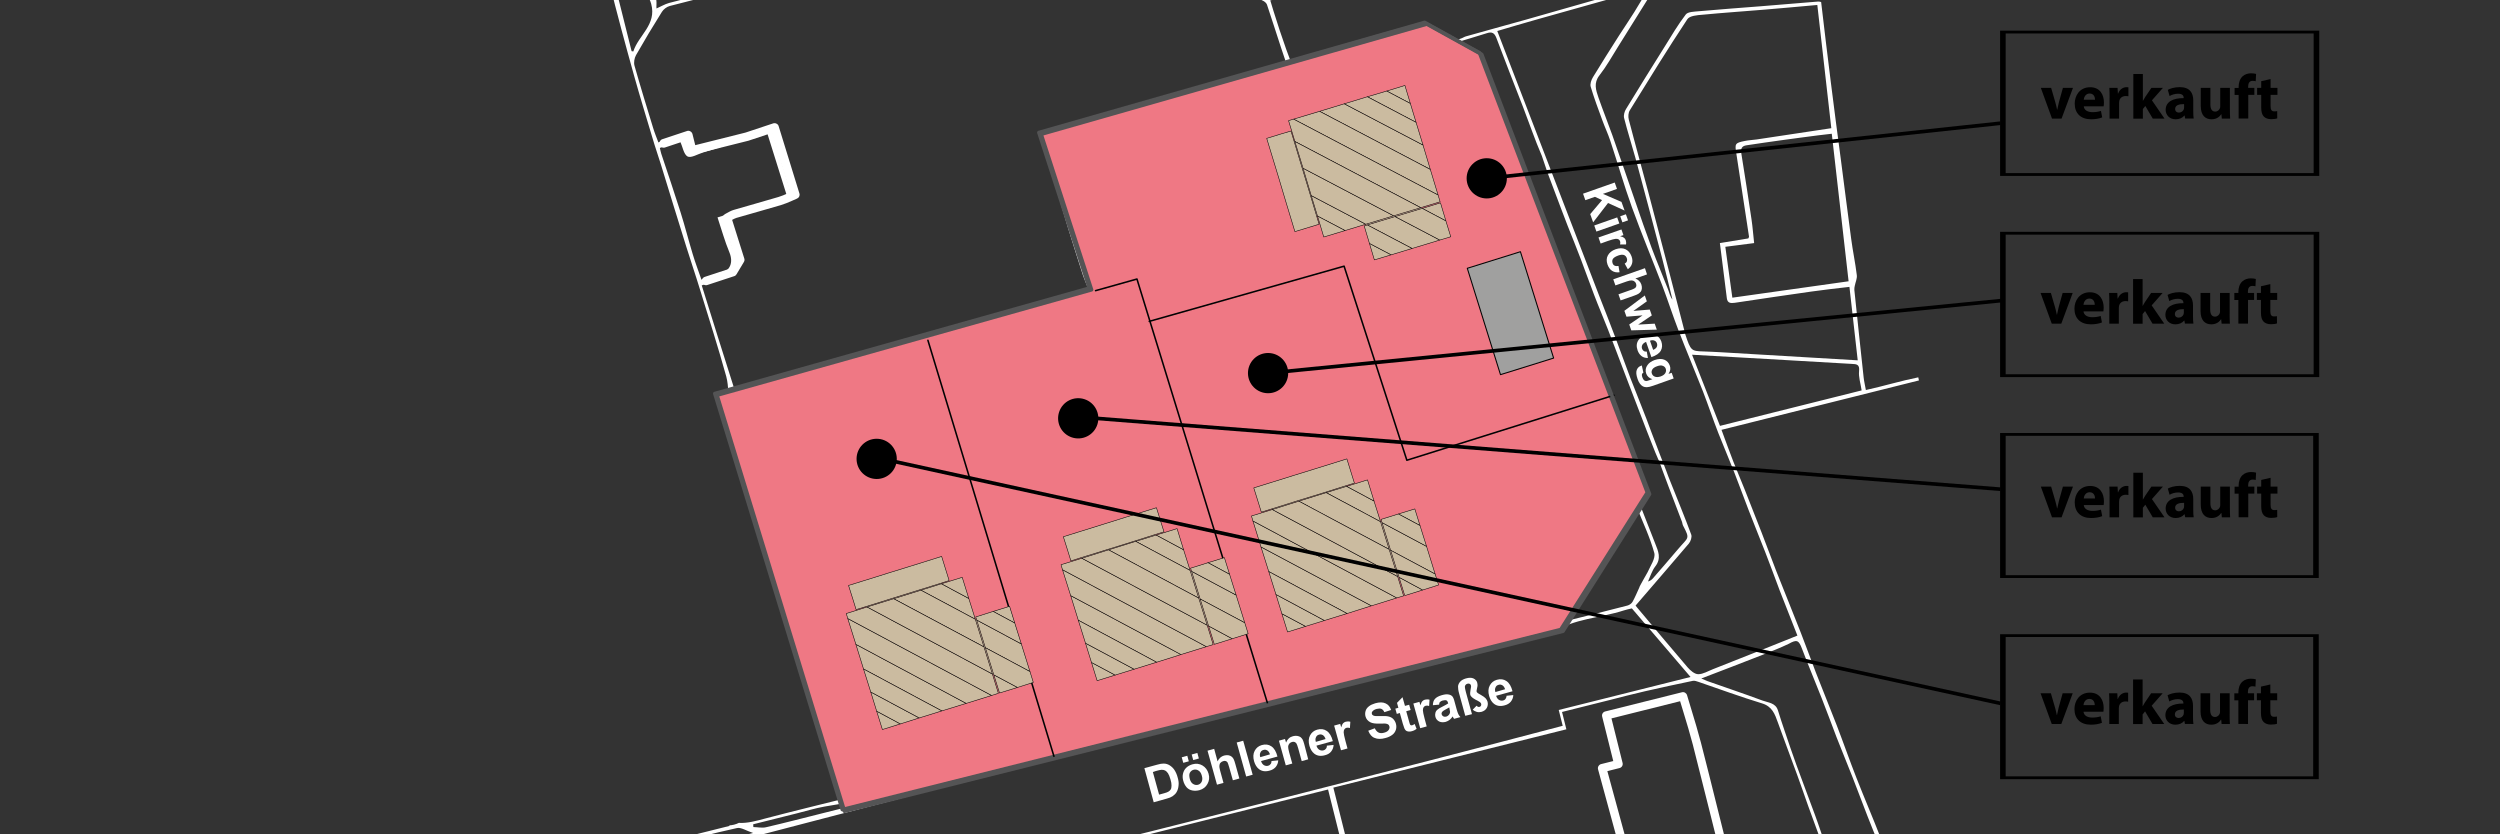 <?xml version="1.0" encoding="UTF-8"?>
<!-- Generator: Adobe Illustrator 28.1.0, SVG Export Plug-In . SVG Version: 6.00 Build 0)  -->
<svg version="1.1" id="Ebene_1" xmlns="http://www.w3.org/2000/svg" xmlns:xlink="http://www.w3.org/1999/xlink" x="0px" y="0px" viewBox="0 0 4772 1592.7" style="enable-background:new 0 0 4772 1592.7;" xml:space="preserve">
<rect x="0" y="0" width="4772" height="1592.7" fill="#333333" stroke="none"/>
<style type="text/css">
	.st0{display:none;}
	.st1{display:inline;stroke:#FFFFFF;stroke-miterlimit:10;}
	.st2{fill:#FFFFFF;}
	.st3{display:inline;}
	.st4{fill:#EF7884;stroke:#545455;stroke-width:7;stroke-linecap:round;stroke-linejoin:round;stroke-miterlimit:10;}
	.st5{fill:#A0A09F;stroke:#010202;stroke-width:2;stroke-linecap:round;stroke-linejoin:round;stroke-miterlimit:10.001;}
	.st6{fill:none;stroke:#010202;stroke-width:3;stroke-linecap:round;stroke-linejoin:round;stroke-miterlimit:10;}
	.st7{fill:#CBBBA0;}
	.st8{fill:#CBBBA0;stroke:#010202;stroke-linecap:round;stroke-linejoin:round;stroke-miterlimit:10;}
	.st9{fill:none;stroke:#545455;stroke-width:7;stroke-linecap:round;stroke-linejoin:round;stroke-miterlimit:10;}
	.st10{fill:none;stroke:#000000;stroke-width:7;stroke-miterlimit:10;}
</style>
<g id="Ebene_2_00000083803093111007877180000007930566596087373961_" class="st0">
	<rect x="4.6" y="-8.6" class="st1" width="4767.4" height="1598.3"/>
</g>
<g id="Ebene_1_00000147219483779857937790000006431956583700904596_" class="st0">
</g>
<g id="strassennamen">
	<g>
		<path class="st2" d="M3021.7,369.7l60.5-21.3l4.3,12.2l-26.9,9.5l35.5,15.3l5.9,16.5l-31.6-14.4l-28.4,36.9l-5.6-15.7L3058,382    l-13.6-6.3l-18.3,6.4L3021.7,369.7z"/>
		<path class="st2" d="M3092.7,412.8l10.8-3.8l4.1,11.6l-10.8,3.8L3092.7,412.8z M3043.1,430.4l43.8-15.4l4.1,11.6l-43.8,15.4    L3043.1,430.4z"/>
		<path class="st2" d="M3055.3,464.9l-4.1-11.6L3095,438l3.8,10.8l-6.3,2.1c3.5,0.8,6.1,1.8,7.5,3s2.4,2.6,3.2,4.5    c0.8,2.6,1.1,5.4,0.5,8.3l-11.3-0.1c0.6-2.5,0.6-4.5,0-6.1s-1.4-2.8-2.8-3.6c-1.2-0.8-3.2-1.2-5.8-1s-7.7,1.6-14.9,4.1    L3055.3,464.9z"/>
		<path class="st2" d="M3107.2,513.9l-6-10.8c2.2-1.1,3.6-2.6,4.2-4.4s0.7-3.7-0.2-6c-1-3-2.9-4.9-5.3-5.9    c-2.6-0.9-6.2-0.8-10.9,0.9c-5.1,1.9-8.5,3.9-10.2,6.4c-1.5,2.4-1.7,5.2-0.7,8.2c0.7,2.2,2,3.9,3.8,4.7c1.7,0.9,4.3,1.2,7.5,0.7    l2,12c-5.6,0.7-10.4-0.2-14.2-2.7c-3.9-2.4-6.7-6.5-8.8-12.1c-2.2-6.5-2.1-12.2,0.7-17.4c2.8-5.2,7.7-9.2,14.7-11.7    c7.3-2.5,13.5-2.6,18.8-0.1s9.1,6.8,11.6,13.4c1.9,5.3,2.3,9.9,1,14C3114,507.5,3111.3,510.9,3107.2,513.9z"/>
		<path class="st2" d="M3143.8,523.8l-22.2,7.8c5.6,2.2,9.4,6,11.3,11.1c0.9,2.8,1.3,5.3,1.1,7.6s-0.8,4.6-2.1,6.3    c-1.1,1.6-2.6,2.9-4.4,4.1s-4.5,2.3-8.4,3.7l-25.7,9l-4.1-11.6l23.2-8.2c4.5-1.6,7.4-2.8,8.6-3.8c1-0.9,1.8-2.1,2.2-3.4    c0.4-1.3,0.2-2.8-0.3-4.6c-0.6-2-1.7-3.6-3.3-4.7c-1.4-1.2-3.2-1.8-5.5-1.8c-2-0.1-5,0.5-8.7,1.8l-22,7.7l-4.1-11.6l60.5-21.3    L3143.8,523.8z"/>
		<path class="st2" d="M3100.6,593.3l39-29.3l3.9,11.2l-25.7,18.3l31.3-2.6l3.9,11.2l-26.1,17.5l31.6-1.8l4,11.4l-48.7,1.4    l-3.9-11.2l25.4-17.4l-30.7,2.5L3100.6,593.3z"/>
		<path class="st2" d="M3143.4,671.2l2.1,12.2c-4.7-0.1-8.8-1.1-12-3.6c-3.3-2.5-5.9-6.1-7.6-10.8c-2.7-7.7-2.2-14.1,1.4-19.5    c2.9-4.4,7.4-7.6,13.6-9.6c7.3-2.5,13.5-2.6,18.9-0.4c5.4,2.3,9.1,6.4,11.3,12.2c2.2,6.5,2,12.4-1,17.7s-9,9.3-17.9,12.3    l-10.2-29.1c-3.5,1.4-5.6,3.2-7.1,5.6c-1.2,2.5-1.5,5.1-0.5,7.6c0.7,1.7,1.7,3.1,3.1,4.1C3138.9,671,3141,671.3,3143.4,671.2z     M3155.5,667.8c3.3-1.3,5.5-3,6.8-5.3c1.1-2.3,1.3-4.6,0.5-7c-0.8-2.6-2.5-4.4-4.9-5.4s-5.1-1-8.4,0.3L3155.5,667.8z"/>
		<path class="st2" d="M3133.9,697.6l3,13.8c-1.5,0.8-2.3,1.6-2.7,2.7c-0.4,1.3-0.2,3.2,0.5,5.6c1,3,2.3,5.1,3.7,6.3    c1,0.7,2.3,1.1,3.7,1.4c1.1,0,2.9-0.5,5.5-1.4l6.5-2.2c-5.9-1.8-9.9-5.4-11.8-10.6c-2-5.9-1.3-11.4,2.6-16.6    c3-4.2,7.4-7.1,13.3-9.3c7.3-2.5,13.4-2.8,18.6-0.7c5.2,2.1,8.5,5.9,10.5,11.2c2,5.5,1.1,10.8-2.5,15.9l6.1-2.1l3.8,10.8    l-39.2,13.9c-5.1,1.9-9.2,2.7-12.1,2.8c-2.9,0.1-5.4-0.5-7.3-1.5c-2-1-3.8-2.7-5.6-4.9s-3.3-5.4-4.7-9.3    c-2.6-7.5-3.1-13.1-1.6-17.1s4.2-6.7,7.9-8C3132.9,698,3133.5,697.8,3133.9,697.6z M3163.2,699c-4.7,1.7-7.7,3.6-9.3,6.3    c-1.4,2.6-1.9,5.3-0.8,7.8c0.9,2.8,2.9,4.9,5.8,5.9c3,1.2,6.5,0.9,10.8-0.4c4.5-1.6,7.4-3.7,9-6.4s1.8-5.5,0.9-8.2    c-0.9-2.8-2.8-4.7-5.7-5.7C3171,697.1,3167.7,697.4,3163.2,699z"/>
	</g>
	<g>
		<path class="st2" d="M3596.3,2017.5l65.6-26.3l8.5,21.2c3.3,8,5.1,13.5,5.3,16.2c0.6,4.1-0.3,8.2-2.6,12s-6,6.9-11.3,8.8    c-4.1,1.7-7.8,2.2-11.1,1.9s-6.4-1.4-8.7-3c-2.5-1.5-4.5-3.6-5.9-5.6c-1.8-3-4-7.4-6.4-13.4l-3.4-8.6l-24.8,9.8L3596.3,2017.5z     M3656.3,2008.9l-18.7,7.5l2.9,7.2c2.2,5.2,3.9,8.7,5.3,10c1.5,1.6,3,2.5,4.8,2.9s3.7,0.4,5.6-0.6c2.3-1,4.1-2.5,5.1-4.5    s1.3-4.2,0.8-6.4c-0.4-1.6-1.5-5-3.3-9.7L3656.3,2008.9z"/>
		<path class="st2" d="M3657.6,2075l-2.4-12.2c5.2-0.7,9.5,0.2,12.9,2.6c3.6,2.3,6.4,6.6,9,12.8c2.3,5.6,3.2,10.1,2.9,13.4    s-1.1,5.8-2.8,7.8c-1.7,1.9-5.2,4.1-10.7,6.1l-14.8,5.9c-4.1,1.7-7.2,3.1-9,4.4c-1.9,1.1-3.6,2.8-5.4,4.8l-5-12.5    c0.7-0.6,1.8-1.5,3.2-2.7c0.7-0.6,1.1-0.9,1.3-1c-2.9-1.4-5.4-2.9-7.5-5c-2-2.1-3.7-4.4-4.6-7.2c-1.9-4.9-2.1-9.3-0.7-13.1    c1.6-3.8,4.3-6.7,8.4-8.3c2.7-1.1,5.4-1.4,7.9-0.9s4.9,1.6,7.1,3.4c2,1.9,4.4,4.9,6.9,8.8c3.5,5.3,6.2,9.2,7.9,11.1l1.2-0.5    c2.3-1,3.9-2.3,4.4-3.9c0.5-1.6,0.3-4.1-1.2-7.4c-1-2.3-2-3.8-3.3-4.7C3661.8,2075.5,3660.1,2074.8,3657.6,2075z M3654,2095.8    c-1.2-1.4-2.9-3.8-4.9-6.9c-2.1-3.1-3.9-5.2-4.9-6c-1.8-1.3-3.6-1.5-5.3-0.8c-1.8,0.7-2.9,2-3.8,3.7c-0.8,1.9-0.8,3.8,0.2,5.7    c1,2.3,2.5,4.1,4.8,5.6c1.8,1.1,3.6,1.5,5.3,1.5c1.3-0.1,3.2-0.8,6.4-2L3654,2095.8z"/>
		<path class="st2" d="M3688.5,2110.4l4.6,11.7l-7,2.8c2.9,0.6,5.8,1.8,8.3,3.9c2.4,2,4.4,4.7,5.8,7.8c2.2,5.4,1.9,11.1-1,16.7    s-8,9.9-15.8,13c-8,3.3-14.9,3.7-20.8,1.6c-5.9-2.2-10.1-6-12.3-11.5c-1.1-2.7-1.5-5.2-1.3-7.8s1.2-5.4,2.7-8.8l-23.9,9.6    l-5.1-12.7L3688.5,2110.4z M3670.6,2132c-5.2,2.2-8.9,4.8-10.6,8c-1.8,3.2-1.9,6.3-0.7,9.2s3.4,4.9,6.4,5.9s7.4,0.5,12.7-1.7    c5.1-1.9,8.3-4.4,9.9-7.4c1.6-3,1.9-6.1,0.6-8.9c-1.2-3.1-3.4-5.1-6.7-6.2C3679.1,2129.9,3675.3,2130.2,3670.6,2132z"/>
		<path class="st2" d="M3710.9,2166.5l4.6,11.7l-7,2.8c2.9,0.6,5.8,1.8,8.3,3.9c2.4,2,4.4,4.7,5.8,7.8c2.2,5.4,1.9,11.1-1,16.7    s-8,9.9-15.8,13c-8,3.3-14.9,3.7-20.8,1.6c-5.9-2.2-10.1-6-12.3-11.5c-1.1-2.7-1.5-5.2-1.3-7.8s1.2-5.4,2.7-8.8l-23.9,9.6    l-5.1-12.7L3710.9,2166.5z M3692.8,2188.1c-5.2,2.2-8.9,4.8-10.6,8c-1.8,3.2-1.9,6.3-0.7,9.2s3.4,4.9,6.4,5.9s7.4,0.5,12.7-1.7    c5.1-1.9,8.3-4.4,9.9-7.4c1.6-3,1.9-6.1,0.6-8.9c-1.2-3.1-3.4-5.1-6.7-6.2C3701.4,2186,3697.5,2186.3,3692.8,2188.1z"/>
		<path class="st2" d="M3712,2263.4l2.9,13.4c-5.3,0.3-9.9-1-13.5-3.5c-3.8-2.5-6.8-6.5-8.9-11.7c-3.4-8.4-3-15.5,0.8-21.6    c3.1-4.8,7.9-8.6,14.5-11.3c8-3.1,15-3.5,20.9-1.2c6.2,2.3,10.4,6.6,12.9,13.1c2.8,7,2.8,13.7-0.2,19.6c-3,5.9-9.5,10.7-19.1,14.4    l-12.6-31.6c-3.7,1.6-6.1,3.7-7.6,6.6c-1.3,2.7-1.4,5.7-0.3,8.4c0.7,2,1.9,3.4,3.6,4.2C3707.1,2263.4,3709.3,2263.7,3712,2263.4z     M3724.9,2259.2c3.7-1.6,5.9-3.6,7.3-6.1s1.3-5,0.2-7.8c-1.1-2.7-3.1-4.6-5.7-5.6c-2.8-1-5.7-0.7-9.3,0.6L3724.9,2259.2z"/>
		<path class="st2" d="M3706.2,2293l65.6-26.3l5.1,12.7l-65.6,26.3L3706.2,2293z"/>
		<path class="st2" d="M3719.9,2327.5l41.6-34l4.8,12.3l-27.7,21.3l34.5-4.3l4.7,12.1l-28.1,20.3l34.9-3.4l5,12.5l-53.7,3.8    l-4.7-12.1l27.5-20.4l-33.9,4.2L3719.9,2327.5z"/>
		<path class="st2" d="M3771,2411.5l2.9,13.4c-5.3,0.3-9.9-1-13.5-3.5c-3.8-2.5-6.8-6.5-8.9-11.7c-3.4-8.4-3-15.5,0.8-21.6    c3.1-4.8,7.9-8.6,14.5-11.3c8-3.1,15-3.5,20.9-1.2c6.2,2.3,10.4,6.6,12.9,13.1c2.8,7,2.8,13.7-0.2,19.6c-3,5.9-9.5,10.7-19.1,14.4    l-12.6-31.6c-3.7,1.6-6.1,3.7-7.6,6.6c-1.3,2.7-1.4,5.7-0.3,8.4c0.7,2,1.9,3.4,3.6,4.2C3766.2,2411.4,3768.2,2411.8,3771,2411.5z     M3784,2407.2c3.7-1.6,5.9-3.6,7.3-6.1c1.3-2.5,1.3-5,0.2-7.8c-1.1-2.7-3.1-4.6-5.7-5.6c-2.8-1-5.7-0.7-9.3,0.6L3784,2407.2z"/>
		<path class="st2" d="M3761.6,2441.1l4,15.1c-1.5,0.8-2.5,1.9-2.9,3.1c-0.5,1.6-0.2,3.7,0.9,6.2c1.3,3.3,2.9,5.5,4.5,6.8    c1.1,0.8,2.5,1.3,4.2,1.3c1.3-0.1,3.3-0.6,6-1.7l7-2.8c-6.7-1.8-11.2-5.3-13.3-11.2c-2.5-6.5-1.9-12.6,2-18.5    c3.1-4.6,7.8-8.2,14.2-10.8c8-3.3,14.9-3.7,20.6-1.5c5.7,2.2,9.7,6.1,11.9,11.8c2.3,5.8,1.7,11.8-2,17.6l6.6-2.7l4.7,11.9    l-42.6,17.1c-5.6,2.3-10.1,3.4-13.2,3.7c-3.2,0.2-5.8-0.3-8-1.2c-2.2-1-4.3-2.8-6.5-5.2s-3.8-5.9-5.5-10.2c-3.3-8-4-14.4-2.8-18.8    c1.3-4.4,4.3-7.5,8.4-9.2C3760.5,2441.6,3761.1,2441.4,3761.6,2441.1z M3794.1,2441.3c-5,2.1-8.3,4.4-9.9,7.4    c-1.6,3-1.8,5.8-0.6,8.7c1.2,3.1,3.4,5.1,6.8,6.5c3.3,1.1,7.3,0.8,11.9-1.1c4.9-1.9,8.1-4.4,9.7-7.4c1.6-3,1.7-6,0.5-9.1    c-1.2-2.9-3.4-4.9-6.5-6.1S3798.9,2439.5,3794.1,2441.3z"/>
	</g>
	<g>
		<path class="st2" d="M2184.4,1466.3l24.1-6.6c5.4-1.6,9.7-2.3,12.7-2.2c4.1,0,8,1.2,11.4,3.3c3.3,2.1,6.6,5,9.1,8.8    c2.5,3.9,4.8,8.6,6.3,14.7c1.6,5.4,2.2,10.2,1.7,14.4c-0.4,5.2-1.6,9.6-3.9,13.4c-1.6,2.8-4.2,5.4-7.7,7.8    c-2.6,1.7-6.4,3.4-11.3,4.6l-24.6,6.9L2184.4,1466.3z M2200.6,1473.7l11.9,43.1l9.8-2.7c3.6-0.9,6.1-2,7.8-2.9    c2.1-1.2,3.4-2.6,4.5-4.2s1.5-4,1.6-7.3s-0.5-7.2-2.1-12.3c-1.5-5-2.9-8.7-4.6-11.3c-1.7-2.4-3.5-4.3-5.4-5.3c-2-1-4.2-1.5-7-1.4    c-1.9,0.1-5.6,0.8-11,2.4L2200.6,1473.7z"/>
		<path class="st2" d="M2258.4,1489.6c-1.1-4.2-1.3-8.5-0.3-12.8s3-8.3,6.1-11.2c3.1-3.1,7-5.2,11.6-6.6c7.2-2.1,13.6-1.3,19.4,2.1    s9.7,8.7,11.7,15.7c2.1,7.2,1.3,13.6-2.1,19.6c-3.2,6-8.4,9.9-15.4,11.9c-4.4,1.1-8.7,1.4-13.2,0.6s-8.2-2.8-11.2-6.1    C2262.1,1499.4,2259.7,1495,2258.4,1489.6z M2258.6,1456.1l-2.9-10.6l10.6-2.9l2.9,10.6L2258.6,1456.1z M2271.1,1486.8    c1.2,4.6,3.3,7.9,6.4,9.7c3,1.8,6,2.3,9.2,1.5s5.7-3,7.1-5.9c1.5-3.2,1.6-7.1,0.2-11.6c-1.2-4.6-3.3-7.9-6.4-9.7    c-2.8-1.9-6-2.3-9.2-1.5s-5.7,3-7.3,5.9C2269.6,1478.2,2270,1482.1,2271.1,1486.8z M2277.6,1450.8l-2.9-10.6l10.8-3l2.9,10.6    L2277.6,1450.8z"/>
		<path class="st2" d="M2317.6,1429.4l6.5,23.9c2.8-5.9,6.8-9.5,12.4-11.1c2.8-0.7,5.5-1,8.2-0.6s4.6,1.4,6.3,2.7    c1.6,1.3,2.9,2.9,3.8,4.8c0.9,1.9,2.1,5,3.2,9.3l7.7,27.6l-12.4,3.4l-7-24.8c-1.5-5-2.5-8-3.2-9.3c-0.8-1.3-2-2.1-3.4-2.6    s-3.1-0.5-4.9,0.2c-2,0.5-3.7,1.6-5,3c-1.4,1.4-2.1,3.3-2.2,5.5c-0.3,2.2,0.3,5.3,1.3,9.3l6.5,23.7l-12.4,3.4l-18.1-64.9    L2317.6,1429.4z"/>
		<path class="st2" d="M2378.7,1482.2l-18.1-64.9l12.4-3.4l18.1,64.9L2378.7,1482.2z"/>
		<path class="st2" d="M2427,1452.7l12.9-1.4c-0.2,5-2,9.1-4.7,12.6c-2.8,3.3-6.7,5.8-11.9,7.1c-8.2,2.3-14.9,1.2-20.3-3    c-4.3-3.4-7.3-8.4-9.2-14.8c-2.2-7.8-1.8-14.6,1.1-20c2.9-5.5,7.3-9.2,13.5-11c7-2,13.2-1.2,18.4,2.4c5.4,3.6,9.2,10.1,11.6,19.5    l-31.3,8.6c1.1,3.6,2.9,6.3,5.4,7.8s5.2,1.9,8,1.2c2-0.5,3.5-1.5,4.4-2.8C2426.5,1457.4,2427,1455.3,2427,1452.7z M2424.1,1439.9    c-1.1-3.6-2.9-6.1-5.1-7.5c-2.3-1.3-4.7-1.8-7.3-0.9c-2.8,0.7-4.8,2.3-5.8,4.9c-1.3,2.5-1.4,5.5-0.3,8.9L2424.1,1439.9z"/>
		<path class="st2" d="M2497.1,1449.4l-12.4,3.4l-6.6-24.1c-1.5-5-2.6-8.4-3.5-9.6c-1-1.3-2.1-2.3-3.5-2.8s-2.9-0.5-4.7-0.1    c-2.2,0.6-3.9,1.6-5.4,3.3c-1.3,1.6-2.1,3.5-2.2,5.7c-0.1,2.2,0.6,5.8,2,11.1l5.9,21.2l-12.4,3.4l-13.1-47.1l11.6-3.2l2,6.8    c2.6-6.5,7-10.6,13.4-12.2c2.8-0.7,5.3-0.9,8-0.5c2.5,0.4,4.6,1.2,6.2,2.3c1.6,1.3,2.8,2.7,4,4.6c0.9,1.9,2,4.6,3,8.3    L2497.1,1449.4z"/>
		<path class="st2" d="M2532.7,1423.3l12.9-1.4c-0.2,5-2,9.1-4.7,12.6s-6.7,5.8-11.9,7.1c-8.2,2.3-14.9,1.2-20.3-3    c-4.3-3.4-7.3-8.4-9.2-14.8c-2.2-7.8-1.8-14.6,1.1-20c2.9-5.5,7.3-9.2,13.5-11c7-2,13.2-1.2,18.4,2.4c5.4,3.6,9.2,10.1,11.6,19.5    l-31.3,8.6c1.1,3.6,2.9,6.3,5.4,7.8s5.2,1.9,8,1.2c2-0.5,3.5-1.5,4.4-2.8C2532.2,1428,2532.8,1425.9,2532.7,1423.3z     M2530.2,1410.7c-1.1-3.6-2.9-6.1-5.1-7.5c-2.3-1.3-4.7-1.8-7.3-0.9c-2.8,0.7-4.8,2.3-5.8,4.9c-1.3,2.5-1.4,5.5-0.3,8.9    L2530.2,1410.7z"/>
		<path class="st2" d="M2572.1,1428.7l-12.4,3.4l-13.1-47.1l11.6-3.2l1.9,6.6c1.2-3.7,2.2-6.4,3.6-7.8s3-2.5,5-3    c2.8-0.7,5.8-0.8,8.8,0.1l-0.8,12c-2.6-0.8-4.5-1-6.4-0.5c-1.8,0.5-3.1,1.4-4,2.7c-1,1.3-1.5,3.4-1.5,6s1.2,8.1,3.3,16.1    L2572.1,1428.7z"/>
		<path class="st2" d="M2611.7,1394.8l12.5-4.7c1.9,4,4.3,6.8,7.3,8.2c2.9,1.4,6.4,1.4,10.4,0.3c4.2-1.1,7.2-2.9,8.7-5.2    c1.6-2.3,2.2-4.9,1.4-7.2c-0.4-1.6-1.3-2.7-2.4-3.5c-1.1-0.8-3.1-1.3-5.6-1.6c-1.7,0-5.4-0.1-11.3,0.1c-7.5,0.2-13-0.5-16.7-2.4    c-4.9-2.4-8.3-6.3-9.6-11.5c-0.8-3.2-0.8-6.6,0.2-10.1s3.1-6.4,6.3-8.9c3-2.5,7.2-4.4,12.2-5.9c8.2-2.3,14.7-2.2,19.8,0.3    c5.1,2.3,8.6,6.6,10.5,12.5l-12.9,4.2c-1.5-3.3-3.3-5.2-5.7-6.3c-2.2-0.9-5.1-0.8-9,0.1c-3.8,1-6.6,2.8-8.2,4.9    c-1.2,1.4-1.4,2.9-1,4.5s1.5,2.6,3,3.3c2,1,6.6,1.3,13.3,0.9c6.8-0.2,12-0.1,15.4,0.8c3.4,0.8,6.6,2.2,8.9,4.6    c2.3,2.4,4.4,5.5,5.4,9.5c1,3.8,1,7.5-0.1,11.2c-1.2,3.7-3.3,7.1-6.8,9.7c-3.4,2.6-7.8,4.8-13.4,6.2c-8.2,2.3-15.1,2.1-20.5-0.3    C2618.6,1406.7,2614.6,1402,2611.7,1394.8z"/>
		<path class="st2" d="M2689.8,1345.2l2.8,10l-8.4,2.4l5.3,19c1,3.8,1.7,6,2.1,6.5s0.9,1.1,1.6,1.3c0.7,0.2,1.4,0.3,2.4,0    c1.2-0.3,2.7-1.1,4.7-2.5l3.7,9.4c-2.5,1.9-5.7,3.6-9.4,4.5c-2.2,0.6-4.3,0.9-6.3,0.5c-2-0.3-3.6-0.8-4.7-1.8    c-1.1-1-2.1-2.5-3-4.4c-0.6-1.4-1.5-4.3-2.9-8.7l-5.7-20.4l-5.8,1.7l-2.8-10l5.8-1.7l-2.6-9.4l10.5-10.8l4.7,16.6L2689.8,1345.2z"/>
		<path class="st2" d="M2723.3,1386.6l-12.4,3.4l-13.1-47.1l11.6-3.2l1.9,6.6c1.2-3.7,2.2-6.4,3.6-7.8s3-2.5,5-3    c2.8-0.7,5.8-0.8,8.8,0.1l-0.8,12c-2.6-0.8-4.5-1-6.4-0.5c-1.8,0.5-3.1,1.4-4,2.7s-1.5,3.4-1.5,6c0.1,2.8,1.2,8.1,3.3,16.1    L2723.3,1386.6z"/>
		<path class="st2" d="M2747,1345l-11.9,1.1c0-4.9,1.2-8.9,3.8-11.9s6.8-5.4,13-7.2c5.6-1.6,9.8-2.1,12.9-1.4    c3.1,0.5,5.4,1.6,7.1,3.3c1.7,1.7,3.3,5.2,4.6,10.6l4,14.6c1.1,4.2,2.3,7.1,3.2,9.1c0.9,1.9,2.2,3.7,4,5.6l-12.2,3.3    c-0.6-0.7-1.3-1.8-2.1-3.3c-0.4-0.8-0.7-1.1-0.8-1.3c-1.4,2.7-3.5,4.8-5.6,6.6c-2.2,1.6-4.6,2.9-7.4,3.8c-4.8,1.2-9,1-12.7-0.8    c-3.5-1.9-5.9-4.7-7-8.7c-0.7-2.6-0.7-5.2,0-7.7c0.6-2.5,2-4.6,4-6.2s5.1-3.7,9.1-5.5c5.5-2.7,9.2-4.9,11.3-6.3l-0.3-1.2    c-0.6-2.4-1.6-3.9-3.1-4.6s-3.8-0.5-7.2,0.3c-2.2,0.6-3.9,1.6-4.9,2.7C2747.6,1340.7,2747.2,1342.5,2747,1345z M2766.4,1350.3    c-1.5,1-3.7,2.2-7.1,4c-3.4,1.7-5.2,3.1-6.2,4.2c-1.3,1.6-1.7,3.2-1.3,5c0.5,1.8,1.6,3,3.1,3.9c1.7,0.8,3.5,1,5.5,0.5    c2.2-0.6,4.2-1.9,5.8-4.1c1.1-1.6,1.7-3.2,1.7-4.9c-0.1-1.1-0.4-3.1-1.1-6.1L2766.4,1350.3z"/>
		<path class="st2" d="M2796.9,1366.3l-11.6-42.1c-1.7-5.8-2.3-10.6-2.2-13.8c0.2-3.3,1.6-6.4,4.1-9.2c2.5-2.8,6.1-4.8,10.9-6.2    c6-1.7,10.9-1.7,14.6,0.1c3.7,1.8,6.1,4.5,7.1,8.3c0.7,2.6,0.8,5.6-0.1,8.8c-0.8,3.4-1.2,5.5-1.2,6.1s-0.1,1.3,0,1.7    c0.3,1,0.9,1.9,2,2.7c0.6,0.5,2.9,2.1,6.9,4.2c4,2.2,6.7,4.3,8.5,6.2c1.8,1.9,2.7,4,3.5,6.2c1.1,4.2,0.6,8.2-1.4,12    c-2.2,3.8-5.5,6.1-10.1,7.5c-3.2,0.8-6.2,0.9-9.2,0s-5.5-2.2-7.5-4.3l7.3-7.4c0.9,1.1,1.9,1.7,2.9,2.1s1.8,0.4,2.8,0.1    c1.2-0.3,2.1-1,2.7-2.2c0.6-1,0.7-2.3,0.4-3.5s-1-2.3-2.3-3.3c-0.8-0.7-3.3-2.1-7.8-4.4c-6.2-3.3-9.8-6.5-10.7-9.3    c-0.5-1.8-0.4-4.8,0.4-9.3c0.6-3.4,0.9-5.6,1.1-6.5c0-0.9,0-1.7-0.3-2.7c-0.3-1.2-1.2-2.3-2.4-2.8s-2.6-0.8-4.3-0.2    c-1.4,0.4-2.7,1.1-3.5,2.2s-1.3,2.3-1.4,3.6c0,1.7,0.7,5.2,2,10.2l11.6,42.1L2796.9,1366.3z"/>
		<path class="st2" d="M2875.7,1328.1l12.9-1.4c-0.2,5-2,9.1-4.7,12.6c-2.8,3.3-6.7,5.8-11.9,7.1c-8.2,2.3-14.9,1.2-20.3-3    c-4.3-3.4-7.3-8.4-9.2-14.8c-2.2-7.8-1.8-14.6,1.1-20c2.9-5.5,7.3-9.2,13.5-11c7-2,13.2-1.2,18.4,2.4c5.4,3.6,9.2,10.1,11.6,19.5    l-31.3,8.6c1.1,3.6,2.9,6.3,5.4,7.8s5.2,1.9,8,1.2c2-0.5,3.5-1.5,4.4-2.8S2875.7,1330.7,2875.7,1328.1z M2872.9,1315.6    c-1.1-3.6-2.9-6.1-5.1-7.5c-2.3-1.3-4.7-1.8-7.3-0.9c-2.8,0.7-4.8,2.3-5.8,4.9c-1.3,2.5-1.4,5.5-0.3,8.9L2872.9,1315.6z"/>
	</g>
</g>
<g id="weisse_flaechen">
	<g id="Ebene_9" class="st0">
		
			<rect x="1329.3" y="-1288.8" transform="matrix(0.97 -0.243 0.243 0.97 193.332 448.572)" class="st3" width="1176" height="1456.8"/>
	</g>
	<path class="st2" d="M879.1,1712c128.7-32.6,257.6-64.7,386.5-96.9c47-11.8,93.8-24.1,141.1-34.5c7.9-1.8,18,5.3,30.9,9.4   c-14.9,3.7-26.2,6.6-37.5,9.4c-76.4,19.1-153.1,37.9-229.5,57.4c-95.6,24.6-191.3,49.8-286.8,74.8c-4.6,1.2-8.8,4.3-13.1,6.7   c0.6,1.4,1.1,2.7,1.9,4c3.1-0.4,6.3-0.5,9.3-1.3c42.5-11.5,85-23.4,127.7-34.3c83-21.2,166.1-41.8,249.1-63   c100.3-25.7,200.4-52.1,300.7-78.2c96.1-25.1,192.3-50,288.2-75.1c114.8-30,229.9-60.1,344.8-89.7c49.1-12.7,98.2-24.6,151.4-37.9   c-0.9,2.4,95.8-20.5,100-21.8c77.7-20.1,155.9-39,233.6-58.9c95.2-24.5,190.3-49.5,285.4-74.4c41.6-27.3,91.4-27.8,137-42.6   c4.5-1.6,9.5-2.4,15.1-3.8c37,43.2,74.2,86.6,112,130.9l-251.6,63l7.6,30.2C2289.4,1568.3,1593,1735,899,1911.4l1.4,5.6   c4.8-1.2,9.9-2.5,14.7-3.7c95.8-24,191.8-48,287.1-71.8c6,18.7,13.3,38.5,18.6,59c29.8,113,58.7,225.9,88.2,339   c10.6,40.8,22.5,81.4,33.3,121.9c5.1,18.7,4.7,19,23.1,14.4c108.5-27.1,217.2-54.3,325.6-81.5c17.1-4.3,34.2-8.8,51.3-13.5   c25.9-7.1,51.6-14.8,77.6-21.3c17.9-4.5,36.2-6.7,54.2-11.2c45.9-11.9,91.4-25,137.2-36.7c30.8-7.9,62.2-13.4,92.9-21.1   c34.3-8.6,68-19.4,102.3-27.9c228-57.3,455.8-114.3,684-171.1c6.9-1.7,13.7-2.8,20.5-4.5c61.5-15.4,122.9-31.2,184.6-46.4   c31.7-7.7,63.7-14.2,95.5-21.7c39-9.3,77.9-19.3,116.8-29c7.9-2,11.4,0.4,13.6,8.2c3.8,13.4,8.2,26.7,13.2,39.8   c10.8,28.6,22.2,57,33,85.6c7.4,19.4,13.8,39,21.2,58.1c10.3,26.8,21.3,53.4,31.4,80.2c10.8,28.8,20.5,57.9,31.1,86.7   c10.9,29.2,22.4,58,33.5,87c7.4,19.2,14.2,38.7,21.6,58c10.4,27.2,21.1,54.5,31.4,81.7c10.3,27.4,20,55,30.3,82.4   c11.9,32,23.7,63.7,35.5,95.7l8.5-2.1c-13.8-35.5-28.1-71.2-41.6-107c-10.7-28.2-20.2-56.9-30.8-85.3   c-10.5-28.2-21.8-56.3-32.5-84.4c-7-18.4-13.5-36.9-20.5-55.3c-11-28.5-22.2-57-33-85.6c-7.6-20.2-14.3-40.8-21.7-61   c-10.5-28.2-21.8-56.3-32.5-84.4c-7-18.4-13.5-36.9-20.5-55.3c-11.2-29.5-22.7-59-33.9-88.4c-7.1-18.8-13.5-37.8-20.8-58.2   l237.9-59.5c-4.8-15.1-8.7-28.7-13.5-42c-8.5-23.8-17.7-47.6-26.6-71.3c-11.7-31.4-23.8-62.6-35.4-94.2   c-7.9-21.2-14.5-42.6-22.4-63.8c-11.7-32-23.9-63.7-35.5-95.7c-7.7-21.2-14.9-42.5-22.2-64.1c-4.6-13.2-8.8-26.5-13-39.8   c-4.5-14.5-18.7-14.6-29.5-18.7c-34.7-12.9-70-24.7-105.1-37.1c-3.5-1.3-7-3-11.7-5c40.3-15.4,79.4-30.4,118.2-45.6   c16.4-6.5,33-13,48.8-20.6c15.6-8.8,19.1-6.9,25.3,9.5c12,31.7,25.2,62.9,37.6,94.5c9.9,25,19,50.1,28.6,75.1   c10,25.4,20.4,50.6,30.4,76c9.6,24.6,18.8,49.3,28.3,73.7c10.1,25.8,20.6,51.4,30.7,77.2c9.6,24.6,18.6,49.3,28.1,73.7   c10.1,25.8,20.8,51.4,30.7,77.2c7.2,18.3,13.3,36.9,20.5,55.3c9.8,25.4,20.2,50.7,30.2,76c9.7,25,19,50.1,28.6,75.1   c10.2,26.4,20.8,52.4,31.1,78.8c9.6,24.6,18.6,49.3,28.3,73.7c13.1,33.4,26.7,66.6,39.8,100c9.4,24,18.1,48.4,27.6,72.6   c12.8,32.4,26,64.6,38.9,97.2c9.4,24,18.5,48.3,27.6,72.6c9.6,25.7,18.8,51.2,28.2,76.9l8.5-2.1c-2.9-7.4-5.7-15.1-8.6-22.5   c-9.5-25.1-19-50.1-28.6-75.1c-9.7-25-20.1-49.6-29.8-74.6s-18.6-50.4-28.3-75.4c-15.5-39.6-31.7-78.8-47.2-118.5   c-9.9-25-18.4-50.5-28.3-75.4c-15.7-40.6-32.2-80.9-48.1-121.2c-9.6-24.6-18.4-49.4-27.9-74c-13.4-34.8-27.2-69.5-40.9-104.2   c-6.6-17-12.8-34.1-19.6-51c-12.2-30.6-25.1-61-37.1-91.6c-10.2-26.4-19.1-53.3-29.4-79.6c-14.9-38.3-31.2-76-46.1-114.2   c-13-33-24.6-66.5-37.3-99.5c-13-33.8-26.9-67.4-40.1-101.4c-9.7-25-18.6-50.4-28.5-75.4c-15.5-39.6-31.6-79.1-47.2-118.5   c-9.4-24-18.1-48.4-27.6-72.6c-10.8-27.7-21.5-55.2-32.5-82.7c-7-17.7-14.6-35.3-21.6-53.1c-7.8-19.9-15-40.2-22.7-60.9l376.9-94.3   c-0.5-2-0.8-3.9-1.3-5.9c-33.9,6.8-67.1,17-100,24.2c-1.6-9-3.5-16.5-4.3-24.2c-6-55.5-12-111.2-17.7-166.8   c-0.2-2.5,0.2-5.4,0.8-7.9c1.3-6.8,4.7-13.8,3.9-20.3c-2.8-23.3-7.8-46.5-10.8-69.7c-6.8-49.3-12.7-98.8-19.3-148.2   c-6.6-50.4-13.4-100.6-19.6-151.1c-6.5-50.7-12.3-101.5-18.4-152.4c-2.3-0.5-4.1-1.1-5.8-0.9c-36.1,2.8-72.2,6.1-108.3,8.9   c-39.9,3.1-79.9,6.1-119.7,9.6c-8.6,0.9-20.6,0.9-24.6,6.2c-14.9,19.4-27.2,40.4-40.2,61.3c-24.8,39.6-49.4,79-73.7,118.9   c-3.1,4.8-5.1,12.2-3.8,17.4c6.5,25.8,14.7,51.2,21.8,76.8c17.4,64.2,34.3,128.5,51.3,192.9c6.8,25.5,12.8,51.2,19.2,76.8   c-4.6-5.7-5.7-12.5-8.1-18.6c-10.3-26.8-21.6-53.1-31.6-79.9c-11-29.6-21.3-59.6-31.6-89.6c-14.5-41.8-28.7-83.7-43.3-125.2   c-8.6-24.2-18.3-48.1-26.7-72.4c-4.8-14-9.5-27.6,1.9-42.2c13.3-17,24.1-36.3,35.6-54.8c23-36.6,45.7-73.4,68.7-110   c1.9-2.8,5.1-6.2,8-6.7c31.2-5.5,62.6-10.1,93.8-15.7c35-6.4,69.9-13.6,104.9-20c18.4-3.3,37.1-5.2,55.4-8.3c3.1-0.6,5.8-4,8.7-6.3   c-0.7-1.1-1.4-2.2-2.1-3.3c-18.9,3.4-37.7,6.9-56.7,10.5c-18,3.4-35.9,7.3-54,10.3c-46.5,7.8-93.1,14.1-139.4,23.5   c-31.2,6.3-61.5,16.9-92.3,25.7c-57.2,16.2-114.4,32.7-171.8,49c-37.8,10.7-75.6,20.8-113.4,31.6c-2.8,0.7-5.2,2.4-7.9,3.5   c-21,7.8-41.4,17-62.5-0.4c-8.4-6.9-18.7-8-29.9-4.7c-41,11.8-82.2,22.7-123.5,34.1c-8.6,2.4-16.7,5.9-25.2,8.2   c-27,7-54.2,13.6-80.9,20.2c-37.2-96.5-62.9-194.7-90.2-295.4c9.7,2.7,16.2,4.7,22.4,6.4c18.7,5.2,37.5,14.6,56.3,14.4   c45.1-0.6,90.3-5.7,135.4-8.6c63.3-4,126.5-7.4,189.7-11.7c72.7-4.7,145.5-10.3,218.2-15.2c9.3-0.6,18.6,0.7,27.7,1.2   c4.6,0.4,9.5-2.4,14.7-3c11.8-1.5,23.7-2.1,35.6-3.1c45.2-4.2,90.2-8.6,135.5-12.5c52.2-4.5,104.5-9,156.9-11.8   c13.5-0.8,13.9-5.2,10.9-15.4c-2-7.2-3.4-15.2,7.4-16.6c18.9-2.4,38-4.1,56.9-6.5c14.1-1.8,27.9-4,42-6c-0.3-2.1-0.4-4-0.7-6   c-36.3-1.4-72.1,9-109.4,10.5c-9.4-61.5-18.7-122.8-28-183.7c18.3-2.2,33.2-4.2,48.6-6.2c0-8.6,0-16.1,0-24.7   c18.6-2.9,36.7-5.8,55-8.6c-0.4-2.3-0.7-4.5-1.1-7c-20.5,2.1-41,4-61.6,6.6c-1.5,0.2-4,5.5-3.1,7.2c8.4,19.8-6.9,19.5-18.4,21.5   c-6.8,1.3-14.1,1-21.7,1.4c-6.6-43.6-13.2-86-19.9-130c35.2-6.5,68.9-12.5,102.7-18.6c-0.4-2.3-0.7-4.5-1-6.6   c-35,2.1-69.3,10.9-103.4,16.5c-4.2-27.9-8.3-55.4-12.6-83.8c13.3-1.8,24.7-3.4,36-5.1c11.9-1.9,24.1-2.8,35.5-6.3   c9.5-3,22.5-0.1,30.2-14.6c-36.3,6.3-69.4,12-103.3,17.7c-2.7-5.7-5.6-11.2-7.7-16.9c-6.9-18-12.9-36.2-19.9-53.9   c-15.1-38.2-31.2-76-46.1-114.2c-12.7-32-24.1-64.7-36.6-96.7c-12.4-31.6-25.8-62.8-38.2-94.4c-12.5-32-23.9-64.7-36.6-96.7   c-20.6-52.5-42.2-104.5-63-156.9c-15.3-38.8-29.4-77.9-44.6-116.7c-15.6-40-32-79.8-47.8-119.8c-13.9-35.1-27.8-70.2-41.4-105.4   c-2.6-6.9-4.3-8.6-12.3-4.4c-50,25.4-100.4,50-150.8,74.6c-57.3,28-114.6,55.7-171.8,83.9c-55.1,27.1-109.9,54.7-164.9,81.5   c-57.6,28.3-115.5,56.3-173.2,84.5c-39.3,19.3-78.6,38.5-118,57.8c-33.6,16.5-67.1,33.1-101.3,49.8c1.4,5.4,2.2,9.7,3.5,13.9   c13.7,42.6,27.5,85.2,40.8,128c7,22,13.1,44.5,19.9,66.6c5.3,17.9,10.7,36.1,16.5,53.9c16.1,48.9,32.8,97.6,48.5,146.6   c12.3,38.1,23.2,76.5,34.9,114.7c4.6,15.1,9.3,30.4,14.4,45.5c16,48.5,32.3,96.7,48.3,145.2c9.5,28.7,18.7,57.5,27.6,86.5   c16.3,52.5,32.3,105.1,48.7,157.7c10.3,33.6,20.9,67.2,31.2,100.8c6.8,21.9,13.5,43.8,20.3,65.6c-29.4-18.1-55.4-38-81.9-57.5   c-51.4-37.5-103.1-74.5-154.4-112c-33.6-24.6-66.7-49.9-100.5-74.5c-50.9-37.4-101.9-74.3-153.1-111.7   c-46.9-34.3-93.7-68.7-140.4-103.1c-37.5-27.5-75.1-54.5-112.4-82c-38.6-28.5-76.7-57.5-115.6-85.9   c-38.6-28.5-77.9-56.1-116.5-84.6c-40.1-29.4-79.6-59.4-119.8-88.3c-21.9-15.7-22.9-15.5-16.4-40.9   c13.9-54.2,28.8-108.3,42.9-162.4c2.1-8,2.8-16.3,4-24.3c-2-0.4-4-0.7-6.3-1.2c-17.9,68.1-35.6,136.2-53.8,206.1   c-6.1-3.8-10.6-6.3-14.8-9.4c-34.6-25.4-69.3-50.8-103.9-76.2c-30.7-22.5-61.8-45-92.5-67.5c-44.2-32.9-88.3-66-132.7-98.6   c-43.6-32.2-87.6-64-131.5-95.7c-7.3-5.2-11.1-11.1-8.1-20.5c3.2-10.4,5.4-21.3,8.9-34.6c-17.9,9.6-10.3,28.9-20.1,39.7   c-15.6-5.9-25.2-22.6-43.5-22.1c3.1,4.8,7.2,8.1,11.3,11.1c30.5,21.7,61.5,42.9,91.9,64.9c40.3,29.3,80.2,59.2,120.3,88.8   c32.5,23.8,65.3,47.1,97.9,71.1c43.6,32.2,86.5,64.9,130.3,97c33.6,24.8,68.1,48.5,101.7,73.3c38.6,28.3,76.7,57.5,115.3,85.8   c38.6,28.5,77.9,56.1,116.5,84.6c45.9,33.7,91.7,67.7,137.5,101.7c27.9,20.7,55.8,41.5,83.9,62.1c31.8,23.3,63.7,46.4,95.4,69.5   c32.5,23.8,65.4,47.3,97.7,71.1c33.3,24.4,66.1,49.2,99.4,73.5c27,19.8,54.6,39.3,81.7,59.3c33.1,24.3,65.8,48.9,98.9,73.2   c27,19.8,54.6,39.3,81.7,59.3c32,23.5,63.9,47.2,95.4,71.5c4.5,3.4,8.7,9,10.4,14.3c5,16.5,8.6,33.4,12.6,49.6   c-2-1.2-6.1-3-9.5-5.3c-38.4-28.3-76.4-57.2-114.8-85.5c-37.8-27.8-75.9-54.9-113.5-82.8c-38.1-28.2-75.9-56.8-114-85   c-32.3-23.8-64.9-47.2-97.2-70.8c-31.3-23-61.8-46.7-93.1-69.7c-32.6-24-65.5-47-97.9-71.1c-48.2-35.7-95.6-72.1-143.7-107.6   c-43.9-32.3-88.2-64.1-132.1-96.4c-42.4-31.4-84-63.4-126.4-94.8c-47.8-35.4-96-70.3-143.8-105.6c-33.1-24.5-65.9-49.5-99.1-74   c-27.6-20.3-55.9-40-83.7-60.5c-31.8-23.5-63.5-47.3-95.1-70.9c-26.6-19.7-52.9-39.5-79.5-59.2c-31.3-23-62.5-46.1-94-69   c-21.7-15.8-43.3-31.8-66-46.5c-9.5-6.2-18.4-17.7-35.7-11.8c11.8,7.8,20.7,15.2,31,20.1c31.9,16,56.9,40.8,82.1,65.2   c57.7,56,115,112.6,172,169.3c6.3,6.4,12.8,15,14.5,23.6c9.9,47.4,18,95.1,27.1,142.8c7.6,39.9,15.8,79.6,23.9,119.4   c8.3,40.8,16.3,81.4,24.6,122.2c7.7,38.4,15.1,76.8,22.8,115.1c7.9,39.4,15.6,78.6,23.5,118c7.5,36.7,15.4,73.5,22.7,110.2   c8.4,42,16.1,84,24.5,126.1c7.7,39.4,14.2,78.9,23.7,117.9c14.7,59.7,30.9,119.3,47.5,178.8c12.2,43.7,25.7,87.2,38.7,130.7   c3.9,13,8.5,25.5,12.4,38.5c16.1,52.5,32.3,105.3,48.7,157.7c8.6,27.6,18,54.8,26.4,82.5c16.9,54.9,34.5,109.6,49.8,164.9   c5.3,19.7,2.9,41.5,8.1,61.4c8.4,33.7,19.9,66.6,30.5,99.7c8,25.2,16.8,50.2,24.7,75.5c3.7,12.3,6.5,25,9.6,37.5   c-0.2,0.1-0.4,0.1-0.6,0.2c1.6,3,2.9,6.4,3.8,10c0.2,0.6,0.2,1.5,0.3,2.1c1.5,2.4,2.6,5.3,3.6,8.3c1.1,1.7,2,3.6,2.5,5.8   c12.1,39.8,24,79.5,35.9,119.4c10.8,35.6,21.8,71,32.7,106.7c12.6,41.6,25.1,83.3,37.3,125c9.1,31.2,17.8,62.4,26.6,93.6   c0.6,2.2,2,4.4,2.5,6.7c5.1,16.9,10.2,33.9,15.7,51.8c-54.8,13.7-107.4,26.4-159.4,40.1c-16.7,4.4-33.3,9.2-49.8,8.2   c-5.9,3-12.6,4.6-19.2,4.8c0.7,0.3,1.4,0.5,2.1,0.8l-522.6,130.8 M3339.5-432.1c4.3,33.4,8.4,64.3,12.4,95   c3.5,26.1,7.3,52.2,10,78.5c0.3,3.8-5.1,11.1-8.4,11.7c-35,4.7-70.2,8.1-105.4,12.2c-12.5,1.4-24.9,3.4-37.1,6.1   c-9.8,2-15.8,0.1-17.3-10.9c-3.5-27.6-7.2-55.2-10.6-82.6c-2.5-20.4-4.9-41-7.4-61.3c-1.1-8.5-1.9-17.1-3.1-27.7   C3229.4-418.3,3284.6-425.3,3339.5-432.1z M3304-663.9c4.2,27.2,8.3,52.8,12.9,81.4c-36.7,6.6-73.4,13.2-110.2,20.1   c-4.8-27.7-9.3-54.2-13.9-82C3229.4-651,3265.8-657.3,3304-663.9z M2230.4-628.6c-5.9-17.4-11.9-34.7-17.4-52.4   c-6-18.9-11.4-37.9-17.2-56.8c-15.7-50.7-31.2-101.5-47.3-152.1c-8.3-26.2-17.1-52.1-25.4-78.3c-14.6-45.4-28.8-90.9-43.3-136.4   c-8.7-27-17.4-54.1-26.3-81.1c-3.2-9.5-7-18.6-10.8-28.6c293.7-144.2,586-287.6,878.8-431.1c126.8,323.7,253.7,647.6,380.7,972   c-21,3.3-40,6.2-58.7,9.5c-17,3-34.1,6.6-51.2,9.6c-8.4,1.5-10.8,5.5-9.1,14.3c4.5,23.1,8,46.4,11.7,69.7   c2.8,18.1,4.7,18.8,22.5,15.4c32.7-6.5,65.4-11.7,101.3-18.1c7,43.3,13.8,86.8,20.9,130.6c-60.8,7.9-119.1,15.7-177.8,23.3   c8.6,68.8,16.9,135,25.2,202.6c61.3-7.6,121.5-15.2,183.2-23.1c1,3.2,2.4,7.1,3.6,11.1c2.1,7.6,0.4,11-8.9,11.6   c-50.4,3.4-100.7,7.8-151.1,11.9c-48.1,3.9-95.9,8.1-144.1,11.6c-3.4,0.2-9.7-3.6-10.4-6.4c-5.6-25.8-10.2-52.1-15-78.1   c-0.4-2.3-0.4-4.8-0.7-7.1c-6.3-29.3-13-58.7-18.8-88.1c-10.2-52.1-20.1-104.2-30.1-156.4c-6.5-33.5-13.2-67.2-19.2-100.8   c-7.2-39.8-14.1-79.6-20.9-119.5c-1.5-8.6-4.6-12.6-14.8-10.2c-38.3,8.1-76.7,15.5-115.1,23c-45.4,8.6-90.9,16.8-136.4,25.1   c-45.5,8.4-90.9,16.8-136.4,25.1c-45.5,8.4-90.9,16.8-136.4,25.1c-45.9,8.5-91.9,17-137.8,25.5   C2261.8-633.2,2246.3-631,2230.4-628.6z M2373.3-185c-5.3-17.9-13.5-35-18.6-53c-11.7-39.9-22-80.4-33.5-120.4   c-5.5-19.4-12.2-38.5-18.8-59.6c54.5-16,107.6-31.6,165.5-48.5c6.1,24.4,11.4,47.1,17.4,69.4c9.3,34.5,19,69.2,28.9,103.5   c6.9,24.2,14.8,47.9,22.4,72.4c-17.7,6.2-33.4,12.2-49.3,17c-32.1,9.5-64.2,18.2-96.4,27.3C2382.1-174.6,2376.4-174.2,2373.3-185z    M2472.2-477.4c-59.7,17.3-117.7,34.2-177,51.4c-21.1-65.6-41.8-130.1-61.7-192.6c20.8-5.2,39-10.4,57.3-14.1   c17.7-3.6,36-4.9,53.9-8.1c25.2-4.8,50-11,75.2-15.6c51-9.3,102.1-17.6,153.1-26.7c32.6-5.8,65.1-12,97.8-18.3   c55.4-10.6,110.9-21.7,166.3-32.4c28.8-5.5,57.8-10.6,86.7-15.7c6.6-1.2,13.3-1,17.9-1.1c6.5,26,13.6,51,18.9,76.5   c4.7,22.4,7.1,45.4,11.4,67.9c9,45.5,18.7,90.9,27.9,136.4c6.9,34.5,13.4,69.1,19.9,103.6c6.4,33.1,12.7,66.2,18.9,99.4   c4.5,24.8,8.8,49.9,13.1,74.7c-1.1,0.7-2.4,1.7-3.5,2.4c-2.5-2.4-36.1,0.3-48.4,0.8c-2,0.5-4.5,0.9-7.5,1   c-57.5,3.2-114.9,8.4-172.5,12.1c-44.7,3-89.3,4.6-133.9,7.6c-47.6,3.1-95.1,7.1-142.6,10.6c-28.4,2-57.2,6.2-85.5,4.9   c-19.3-1-38.2-9.5-57.3-14.8v-3.4c48.1-14,96.3-27.9,147-42.6C2522.7-301.3,2497.7-388.4,2472.2-477.4z M3548.6,708.3   c-1.2,11.4,2.9,23.7,4.9,36.9l-270.4,67.7c-17.8-45.5-35.4-90.1-53.3-135.8c48.9,2.8,96.5,5.6,144.3,8.2   c53.5,3.1,107,6.2,160.5,9.3C3543.7,695,3550,695.3,3548.6,708.3z M3496.5,255.3c10.9,94.8,21.6,188.1,32.1,281.6   c-74.9,10.6-148.4,20.8-221.9,31.3c-4.4-32.1-8.8-64.2-13.4-97.1c19.1-2.4,35.9-4.5,55-7.1c-1.8-15.6-2.8-30.8-5.1-45.9   c-6.2-41.7-12.6-83.6-19.4-125.4c-1.3-8.7,0.6-14.1,10.1-15.4c21.9-3.1,43.8-6.7,65.5-9.5c23.8-3.4,47.5-6.3,71.3-9.5   C3478.5,257.3,3486.5,256.6,3496.5,255.3z M3146,365.8c-12.2-46-25.1-91.6-37-137.7c-1.4-5.4-0.9-12.9,1.9-17.4   c36-58.3,72.1-116.8,109.9-174c4.3-6.7,19.1-7.8,29.1-8.6c39.3-3.8,78.7-6.4,118.2-9.7c33.2-2.7,66.4-5.9,100.8-8.9   c9,78.9,17.9,157.1,26.7,235.2c-48.9,7.3-95.8,14.5-142.5,21.5c-7.7,1.1-15.3,1.3-22.8,2.9c-18.8,3.8-19.1,5.2-15.9,24.6   c8.2,52.6,16.1,105.3,24.1,157.9c0.2,0.8-0.7,1.7-1.3,3.5c-17.7,2.9-35.6,5.9-54.3,8.9c4.6,36.3,8.9,70.8,13.3,105.5   c1.3,9.5,7.7,9.4,15,8.5c48.7-7.3,97.7-14.6,146.5-21.5c24-3.4,48.2-6.1,72.5-8.9c5.4,47.3,10.6,93.6,15.8,140.2   c-88.9-5.2-175.7-10.5-262.5-15.5c-10.9-0.7-21.7-1-32.7-1.5c-22.4-0.6-23.6-1.8-33.6-31.5c-0.7-1.8-1-3.8-1.4-5.6   C3192.8,544.3,3169.6,455,3146,365.8z M927.4-1070c-37-35.7-74-71.5-110.8-107.3c-2.3-2.2-4-5-3.8-10   C1339.7-798,1866.5-409,2393.4-19.7c-0.9,0.7-1.6,1.3-2.5,2.1c-111.2-57.2-222.6-114.6-338.7-174.5c-3.3-13.1-7.2-33.1-13.5-52.3   c-3.1-9.1-9.5-18.4-17.2-24.2c-41.7-31.5-84.1-62.1-126.5-92.8c-52.8-38.2-105.7-76.4-158.5-114.4c-49.4-35.4-99.1-70.6-148.4-106   c-52.8-38-105.6-76.2-158.4-114.2c-52.6-38.1-105.1-76-157.7-114c-52.8-38.2-105.9-76.4-158.7-114.6   c-46.2-33.2-92.8-65.9-138.2-100.2C957.5-1037.9,943.1-1054.9,927.4-1070z M2046.3-179.1l-131.9,33l-17.1-68.2l127.6-31.9   C2032.3-223.8,2039.1-201.9,2046.3-179.1z M1194.3-30.6c-6.6,1-13.2,3.1-22.2,5.3c-3.3-17.4-6.5-33.7-9.5-50.1   c-0.4-2.5-0.6-4.8-0.9-7.1c-11.1-52.9-22.6-105.8-33.5-158.7c-8.1-39.3-15.6-78.6-23.5-118c-8-39.8-15.8-79.6-23.9-119.4   s-15.8-79.6-23.9-119.4c-7.5-37.8-14.9-75.8-22.4-113.5c-11.9-59.6-24-119.1-35.5-178.6c-7.9-40.2-15.2-80.6-23.5-124.8   c350.6,252.7,699.3,504.2,1048,755.5c-44.8,11.2-87.4,21.6-130,32.9c-3,0.8-6.3,9.1-5.5,13c4.5,21.4,10.2,42.4,15.3,63L1434.5-33.1   c-4.4-23.5-8.5-45-12-66.8c-1.9-11.9-8.2-13.2-18.4-11c-20.6,4.3-41.5,7.8-63.4,12c-0.7,5.9-1.4,12.4-2.1,19.8   c-14.2,2.5-28.6,4.8-43.4,7.4c2.3,19.4,3.9,37,6.9,54.2c0.6,3.3,7.1,7.9,10.7,7.6c13.3-0.8,26.6-3.2,40.2-3.6   c-25.4,6.4-50.7,12.3-76,19.2c-8.2,2.3-15.8,7-23.9,10.5c-0.1-1.3-0.2-4.9,0-8.6c0.8-19.9-11.2-33.6-26.3-41.6   C1218.4-37.7,1205.2-32.3,1194.3-30.6z M1368.7-94.8c13.7-2.8,27.5-4.1,43.6-6.4c3.7,19,7.7,38.6,10.7,58.4   c0.3,2.1-4.3,6.7-7.2,7.2c-33.8,6.3-67.7,12-103.2,18.1c-2.7-16.7-5-31.1-7.2-45.1c16.1-3.2,30-5.8,45.8-8.9   C1342.1-92.4,1357.3-92.6,1368.7-94.8z M1205.6,97.7l-28.9-115.3c14.6-2.4,28.3-4.9,42.1-6.5c9.4-1.1,20.9,19.4,24.2,31.5   c10.8,39.9-24.4,59.9-34.1,90.8C1207.9,98.2,1206.7,97.9,1205.6,97.7z M1322.4,485.6c-8.2-26.9-15-54.1-23.5-80.9   c-11.7-37.2-24.3-74-36.6-111c-1-3.2-1.6-6.5-2.8-11.3c14-5,26.5-9.6,38.3-13.9c5.3,11.7,7.2,26.1,14.6,30.2   c6.5,3.5,19.3-4.4,29.2-7.5c36-10.9,72-22.1,108.1-33c4.6-1.4,9.3-2.3,14.9-3.7c12.5,39.7,24.5,78.3,37.3,119   c-44.9,14-88,27.6-132.3,41.5c7.9,23.9,14,45.8,22.6,66.5c8.2,19.8,1.6,36.2-19.5,41.9c-11,3-21.9,6.8-33.8,10.4   C1333.5,518,1327.3,502,1322.4,485.6z M1339.5,544.8c11.8-4.2,23.1-10.5,35-11.8c25.3-2.7,38.3-26.1,28.6-48.5   c-4.4-10-7.8-20.8-10.8-31.4c-3.1-10.6-5.5-21.1-8.5-33.2c41.8-12.8,84.3-26,129.5-39.9c-14-45.6-27.5-90.2-42-137.8   c-51.8,15.5-103.2,31-155.9,46.7l-8.1-32.3c-16.9,5.1-32.9,9.9-50.6,15.2c-3.3-9-7.4-18.5-10.3-28.5c-12-39.2-24.1-78.4-35.3-118   c-1.7-6-0.2-14.5,2.9-20c15.9-28,32.4-55.5,49.4-82.6c3.2-5.1,9.3-9.8,15.2-11.3c54.7-14.3,109.3-28,164.3-41.3   c137.7-33.6,275.5-67,413.3-100.4c14.1-3.5,29.4-11.9,41.9-9c21.4,5.1,39.3-4.9,59.6-6.6l6.1,24.4l-38.7,9.7   c3.3,13.1,5.7,25.4,9.7,37c1.2,2.9,8,6.1,11.9,5.6c9.4-1.1,18.7-4.2,28.9-6.8l12.8,51l71.2-17.8c33.9-8.5,33.9-8.5,25.2-43   c-6.4-25.4-12.8-51-19.1-76.4c-1.1-4.4-1.8-9-3.1-15.7c23,11.6,43.9,22,64.7,32.7c46.2,23.6,92.4,47.4,138.6,71.2   c21.9,11.2,43.5,23,65.3,34.2c26.9,14.1,53.9,27.9,80.8,41.9c2.7,1.5,5.5,4.2,6.4,6.8c9.1,26.9,17.6,54.1,26.5,81   c4.7,14.5,9.8,28.8,14.8,43.7c-3.7,1.6-5.4,2.4-7.2,2.9c-53,14.3-105.8,28.4-158.7,42.9c-36.9,10.1-73.7,20.4-110.6,30.7   c-29.4,8.2-58.6,16.6-88,25c-30.8,8.8-61.4,17.3-92.2,26.1c-12.6,3.6-16.2,13.3-10.4,26.2c2.9,6.6,5.6,13.2,7.8,19.9   c12.7,42,25,84.4,37.8,126.4c9.4,30.9,19.3,61.6,29.2,92.6c2.7,8.1,6.4,16,10.5,26.5c-18.3,5.6-34.3,10.9-50.4,15.4   c-50.9,14-102.2,27.5-153.1,41.5c-30.9,8.4-61.4,17.3-92.2,26.1c-36.8,10.3-73.7,20.4-110.6,30.7c-34.1,9.4-68.1,19.2-102.1,28.6   c-43.1,11.9-86.1,23.3-129.1,35.5c-12.4,3.5-24.2,8.6-38.2,13.6C1380.8,676.9,1360.4,611.8,1339.5,544.8z M1967.2-147.5l85.9-21.5   l27.7,110.9l-85.1,21.3l-12.5-50L1944-77l-6.9-27.6l38.5-9.6L1967.2-147.5z M2763.3,1231.6c0,0-356.7,88.2-356.5,89l-67.1,16.8   c-0.2-0.8-311.1,77.2-311.1,77.2c-0.2-0.6-84.1,19.1-84.1,19.1c-0.1-0.4-276.7,68.2-276.7,68.2s-8.8,1.6-27.9,0.6   c-7.8-25.9-25.3-81.5-26.1-82.8c-4.1-6.9-16.7-54.9-21.7-71.3c-9.2-30.7-17.4-61.7-26.3-92.2c-18-60.8-36.4-121.4-54.6-182.2   c-7-22.7-14.1-45.3-22-69.9c0.2-0.1,0.5,0.1,0.7,0.1c-0.6-1.4-0.9-2.8-1.3-4.2c-0.6-2.4-0.7-4.5-1.1-6.8c-0.2,0.1-0.7-0.1-0.9,0   c-5.5-16-11.6-31.6-16.2-47.8c-9.2-30.7-17.2-61.7-26.3-92.2c-7.5-24.9-15.8-49.6-24.4-74.3c-2.9-8.3-1.6-14,6.6-17.5   c2.7-1.1,5.5-2,8.3-2.7c64.7-17.3,129.6-34.4,194.3-51.6c42.5-11.5,85.2-23.3,127.7-35c1-0.3,1.8-0.5,2.8-0.7   c14.4-5.1,38.7-10.7,38.5-11.6c1.6-0.6,3.2-1.7,5-2.1c41.7-11.5,83.2-23,124.9-34.5c35.1-9.6,70.1-19.5,105.2-29.3   c19-5.4,37.8-10.9,56.4-16.9c2.5-4.7,5.1-9.6,8-14.4c0.9-1.5,3.1-5.5,5.7-9.6c-28-89.6-55.5-178.1-83.3-266.9   c1.9-1.1,3.8-2.7,6-3.2c37.9-10.5,75.7-21.1,113.6-31.6c38.3-10.6,76.8-21.1,115-31.8c29.4-8.2,58.8-16.8,88-25   c36-10.1,71.9-19.9,108-30c60.2-17,120.3-34,180.5-51.2c13.6-3.8,78.3-22.6,90.1-15.9c23.3,13.5,47.8,24.9,72.1,36.6   c8.8,4.2,22.9,35.8,26.1,44.3c10.8,28.8,20.7,58,31.4,86.9c4.3,12,22.3,57.6,22.5,59.3c0.2,0.6,3.1,10.6,3.5,10.5   c7.5,19.6,15.7,41.5,25,65.7l3.9,10.6c42.7,114,85.9,229.4,129.5,345.5c-1,0.3,49.5,128.6,68.1,179.7c1.4,3.9,0,10.1-2.5,13.9   c-26.5,42.2-53.7,84.3-80.2,126.3c-20,31.6-39.4,63.4-59.6,94.8c-3.4,5.1-9.1,10.6-14.7,12.3c-38.4,10.2-77,19.3-115.4,29.5   c-15.9,4.2-57.1,15.1-65.4,17.9C2763.7,1231.3,2763.2,1231.4,2763.3,1231.6z M2954,329.8c16.7,43.6,33,89,51.2,133.5   c17.8,43.8,32.5,88.7,50.7,132.4c18.5,44.7,34.8,90.1,52.3,135.2c17.5,44.9,56.1,148.1,59.5,150.3c-0.7,1.5,33,89,43,115.2   c0.8,2.4,0.8,4.9,2,7c13.7,26.4,10.2,21.2-9.9,45.1c-15.7,18.7-31.7,36.9-47.5,55.2c-2.3,2.7-5,4.9-9.6,6.3   c4.4-9.7,7.5-20.5,13.8-28.7c12.2-15.5,5.7-29.3-0.1-43.9c-10-25.4-20-50.7-29.8-76.1c-0.6-1.4-212.6-588.5-216.8-600.1   c-16.6-45.1-32.6-90.2-49.3-135.3c-11.7-32-23.5-64-36.1-95.5c-2.3-5.6-7.7-11.1-13-14.3c-16-9.1-32.5-16.7-51.6-26.3   c6.3-3.3,10.4-6.5,15.1-8.1c20.1-6.3,40.1-11.8,60.1-18.3c9.9-3.3,14.7-0.5,18.4,9.3c16.5,43.9,33.7,87.6,50.6,131.1   c12.1,31.3,22.8,63.1,36.1,93.8 M3039.9,1088.6c2.6,0.9,59.4-88.1,78.2-125c1.8,1.1,3.5,1.9,5.4,2.9c11.9,29.4,25.8,58.5,34.2,88.9   c2.8,10.4-7.5,24.8-12.8,36.9c-0.6,1.2-16.7,29-15.8,29.2c-4.2,9-8,18.5-12.9,27.2c-1.8,3.2-6.1,6.3-9.8,7.2   c-39,10.2-78.2,19.8-116.7,29.4C3007.5,1151,3024.3,1118.7,3039.9,1088.6z M1683.7,1522c-0.1,0.7-0.1,1.3,0.1,1.9l-110.1,27.5   c-37.3,9.3-74.5,19.1-111.8,27.7c-7.5,1.7-15.9-0.3-23.9-0.4c0-1.7-0.2-3.4-0.3-5.3c27.8-7,55.7-13.9,83.5-20.9   c17.5-4.4,34.6-9.7,52.5-12.9C1610,1533.2,1647,1527.8,1683.7,1522z M1354.6,2367.2c-5-14-11.1-28.1-15-42.7   c-28.1-107.2-56-214.4-83.7-321.7c-14.1-54.5-27.3-109.1-41.4-165.3L2535,1507l132.9,531.3L1354.6,2367.2L1354.6,2367.2z    M3140.3,1319.4c30.4-7,60.9-13.5,91.4-19.9c3.3-0.6,7.4,1.2,10.8,2.2c40.1,13.8,80,28.4,120.5,40.8c19.7,5.8,24.8,20.4,30.5,36.3   c12,33.4,24.6,66.5,36.8,99.9c7.3,19.8,14,39.8,21.1,59.6c12.6,34.8,25.5,69.3,37.8,104.1c11.3,31.7,21.7,63.6,33.2,95.2   c7.8,21.6,16.7,42.7,24.7,64.3c1.9,4.9,2.5,10.1,4,15.9c-3.6,1.1-6,2.4-8.9,3.1c-69.8,17.5-139.8,34.8-209.4,52.6   c-9.9,2.5-13.7-0.9-17-9.7c-16.8-44.9-34.1-89.4-51.3-133.9c-3.3-8.8-6.4-17.7-9.4-26.6c-2.2,0.8-4.3,1.7-6.3,2.4   c21.3,56.8,42.8,113.8,64.6,171.5l-635,158.9l-133.3-532.7l444.8-111.3l-8.3-33.1c31.1-7.8,60.7-15.2,90.3-22.6   C3094.7,1330.6,3117.4,1324.6,3140.3,1319.4z M3039.7,531.2c-60.1-156.4-120.6-313.5-181.7-472c26.2-7.6,51-15.3,76.1-22.2   c67-18.9,134.3-37.7,201.4-56.6c3.6-1.1,6.7-3.2,13.2-6.3c-10.5,17.8-19.5,33.6-29.1,48.9c-9.3,15-19.4,29.5-28.8,44.3   c-16.9,26.5-33.8,53.2-50.2,80.1c-3.2,5.3-5.9,13.1-4.2,18.4c6.5,21.5,14.3,42.7,22.2,63.9c4.7,13,10.7,25.6,15.1,38.9   c14,42.1,26.1,84.7,41.1,126.4c18.2,50.3,38.9,99.8,58.1,149.8c10.7,28.2,19.9,57.2,30.8,85.3c15.2,39.3,31.5,78,46.9,117   c10.2,26.4,19.1,53.3,29.4,79.6c9.5,24.4,20.1,48.5,29.6,72.9c9.6,24.6,18.6,49.3,28.1,73.9c10.3,26.8,21.2,53.2,31.6,79.9   c9.6,24.6,18.6,49.3,27.9,74c10.9,28.1,21.9,56,33.7,85.8c-20.7,8.2-40.9,16.4-61.1,24.5c-33.3,13.3-66.6,26.5-100,39.6   c-9.4,3.6-18.8,9.6-28.2,9.6c-6.9,0-15-7-20.2-13c-32.6-37.9-64.5-76.4-96.9-114.8c-0.9-1.1-1.6-2.2-2.5-3.2   c34-39.6,68.1-78.8,101.7-118.4c3.5-4.1,6.3-12.5,4.5-17.2c-12.1-32.8-25.4-64.8-38.3-97.3c-3.4-8.4-6.8-16.9-9.8-25.4   c-0.7-2-22.1-56.6-27.6-71.9c-12.6-35-27.2-69.5-40.5-104.3c-9.9-26-19.1-52.2-29-78.2c-10-26.4-20.2-52.6-30.8-79.5"/>
	<path class="st2" d="M2299.4-423c-1.1-4.2,1.5-8.5,5.7-9.8l20-5.9c33-9.5,65.7-19,98.8-28.4c1.8-0.5,3.4-0.9,5.2-1.3   c1.8-0.5,3.9-0.8,5.6-1.4c9.7-3.3,19.3-6.8,28.7-10.2l11-4c4.1-1.5,8.5,0.5,10.1,4.5c1.5,3.5,2.9,6.6,4.3,9.6   c2.8,6.1,5.6,12.1,7.4,18.3c11.1,38.6,21.6,76.9,31.8,114.2c1.7,5.8,3,11.9,4.4,17.7c1.8,7.3,3.4,14.6,5.7,21.7   c5.2,17.3,10.5,34.4,16,52.1l7.2,22.8c0.5,2,0.5,4.4-0.6,6.2c-1,2-2.8,3.3-4.8,4l-27.4,7.9c-22,6.4-42.7,12.4-63.8,18.3   c-7,2-14.1,3.7-21.2,5.3c-5.6,1.4-11.5,2.9-17.1,4.3c-9,2.5-18.2,5.2-27.2,7.7l-12,3.4c-4.4,1.3-8.9-1.2-10-5.6   c-1.3-4.4,1.2-8.9,5.6-10l11.8-3.4c9.2-2.7,18.3-5.4,27.6-8c5.8-1.7,11.7-2.9,17.5-4.4c6.9-1.7,13.8-3.2,20.6-5.1   c21-5.9,41.8-12,63.8-18.3l19.6-5.8l-4.6-14.9c-5.5-17.7-10.9-35-16.1-52.3c-2.3-7.6-4-15.3-5.9-22.5c-1.4-5.6-2.7-11.5-4.3-17.1   c-10.1-37.1-20.6-75.4-31.7-114c-1.5-5-3.8-10.2-6.6-15.9c-0.5-1-0.9-1.9-1.4-3.1l-3.9,1.4c-9.6,3.5-19.3,7-28.9,10.2   c-2.4,0.8-5,1.5-7.4,2.1c-1.4,0.4-2.8,0.7-4.2,1.1c-32.8,9.5-65.7,19-98.5,28.3l-20,5.9c-4.4,1.3-8.9-1.2-10-5.6   C2299.4-422.8,2299.4-422.8,2299.4-423z"/>
	<path class="st2" d="M1942.9-73.3l-9.2-36.9c-1.1-4.4,1.5-8.7,5.9-9.8l31.1-7.8l-5.9-23.4c-1.1-4.4,1.5-8.7,5.9-9.8   s8.7,1.5,9.8,5.9l7.8,31.3c1.1,4.4-1.5,8.7-5.9,9.8l-31.1,7.8l5.3,21.2l31.1-7.8c4.4-1.1,8.7,1.5,9.8,5.9l10.6,42.3l80.7-20.2   l-3.9-15.5c-7.6-30.4-15.1-60.5-22.9-90.7c-0.1-0.4-1.1-1.7-1.7-2.6s-1.6-2-2-2.9c-2.5-3.9-1.4-8.9,2.6-11.1   c3.7-2.4,8.9-1.4,11.1,2.6c0.4,0.8,1,1.3,1.3,1.8c1.6,2.2,3.5,4.7,4.4,8.3c7.7,30,15.3,60.2,22.9,90.7l5.9,23.4   c1.1,4.4-1.5,8.7-5.9,9.8l-96.4,24.1c-4.4,1.1-8.7-1.5-9.8-5.9l-10.6-42.3l-31.1,7.8C1948.3-66.3,1944-69.1,1942.9-73.3z"/>
	<path class="st2" d="M1258.7,275.5c-1-4,1.4-8.3,5.3-9.7l47.3-15.7c2.2-0.8,4.6-0.5,6.4,0.6c2,1,3.5,3,4.1,5.2l5.3,21.2l94.2-23.6   c0.8-0.2,1.4-0.4,2.2-0.6l52.4-17.4c2-0.7,4.4-0.5,6.4,0.6c2,1,3.5,2.8,4,4.8l39.6,128.3c1.3,4.2-0.7,8.3-4.6,9.9   c-3.7,1.6-7.2,3.1-10.2,4.5c-6.8,3-13.4,5.7-20.1,7.8c-14.8,4.3-29.5,8.7-44.4,12.8c-13.8,3.9-27.4,7.7-41.2,11.8   c-2.6,0.9-5.2,2.2-7.9,3.7l23.2,73.7c0.8,2.2,0.5,4.6-0.7,6.6l-14.2,23.7c-1.1,1.8-2.5,3-4.5,3.5l-51.1,16.8   c-4.3,1.5-8.8-1-10.3-5.1s1-8.8,5.1-10.3l48.3-15.9l10.7-17.9l-24.1-76.5c-1.2-3.8,0.6-7.9,4-9.6c1.2-0.5,2.3-1.2,3.4-1.9   c3.6-2,8.1-4.6,13.1-6.1c13.8-4.1,27.6-8,41.4-11.9c14.8-4.1,29.4-8.4,44.2-12.8c5.8-1.7,11.6-4.2,18.3-7.2   c1.2-0.5,2.5-1.1,3.9-1.6l-35-113.4l-44.5,14.8c-1.2,0.3-2.4,0.6-3.6,0.9l-1.2,0.3L1323.3,295c-4.4,1.1-8.7-1.5-9.8-5.9l-5.1-20.6   l-39,13c-4.3,1.5-8.8-0.8-10.3-5.1C1259,275.9,1258.7,275.7,1258.7,275.5z"/>
	<path class="st2" d="M3036.6-192c-0.2-0.6-0.4-1.4-0.4-2.3c0.2-4.5,3.8-8,8.3-7.9c4.1,0,8.2,0.3,12.4,0.6c8.7,0.4,16.7,1,24.7,0.2   c90.2-6.9,181.3-14.5,266.9-21.6c8.6-0.7,17.3-1.8,26.7-3c1.7-0.2,3.3-0.4,4.8-0.6l-3.4-13.7c-54.7,8.1-110.7,15-174.7,21.9   c-4.4,0.5-8.4-2.6-8.8-7l-24.3-193.2c-0.5-4.4,2.6-8.6,7-9l218.7-27.7l0.3-18.5c0-4.1,3.1-7.4,7.2-8l58.9-7   c4.4-0.5,8.6,2.6,9.1,7.2c0.5,4.4-2.6,8.6-7.2,9.1l-52,6.2l-0.3,18.3c0,4.1-3.1,7.4-7,8l-217.6,27.7l22.3,177.2   c63.4-6.9,118.7-13.8,173.4-22c4.1-0.6,8,2.1,9,6.1l7.4,29.6c0.6,2.2,0.1,4.7-1.2,6.5s-3.5,3.2-5.7,3.6c-4.8,0.6-9.3,1.3-13.9,1.8   c-9.5,1.3-18.5,2.5-27.5,3.2c-85.6,7.1-176.7,14.7-267.1,21.6c-9,0.8-18.1,0.3-26.9-0.3c-3.9-0.3-7.8-0.4-11.7-0.5   C3040.7-186,3037.5-188.4,3036.6-192z"/>
	<path class="st2" d="M1309.9-14.7c-0.1-0.2-0.2-0.6-0.2-0.8l-7.8-55c-0.7-4.3,2.4-8.5,6.7-9.2l37.5-6.2l1.6-14.1   c0.4-3.5,3.1-6.6,6.6-7l71-12.4c4.3-0.7,8.7,2.1,9.4,6.7l3,16.4c2.5,13.3,4.7,25.8,6.9,38.6c0.9,5.1,0.9,10.3,0.8,15   c0.1,1.9,0,4.1,0,6c0.1,4.5-3.5,8.2-8,8.4c-4.5,0.1-8.1-3.3-8.4-8c-0.1-2.1-0.1-4.5,0-6.7c-0.1-4.5,0-8.6-0.6-12.5   c-2.1-12.6-4.3-25.1-6.8-38.2l-1.5-8.4l-57.1,10l-1.6,14.1c-0.4,3.5-3.1,6.6-6.8,7.1L1319-65l5.5,39.1l1.9-0.3   c8.4-1.5,17.3-2.8,26-3.9c4.6-0.5,8.7-0.3,12.9,0c1.7,0,3.3,0.3,5,0.3c4.5,0.2,8,3.8,7.9,8.3c-0.2,4.5-3.8,8-8.3,7.9   c-1.7,0-3.7-0.2-5.4-0.4c-3.5-0.2-7-0.4-10.1,0c-8.5,1.1-17.2,2.4-25.4,3.8l-10.1,1.7c-2.1,0.3-4.3-0.2-6.2-1.5   C1311.4-11.3,1310.3-12.9,1309.9-14.7z"/>
	<path class="st2" d="M3205.1-559.2c-0.1-0.2-0.1-0.4-0.2-0.6l-15.7-92c-0.4-2.3,0.2-4.3,1.5-6.2s3.3-3,5.4-3.3   c3.5-0.5,7.1-0.9,10.6-1.2c7.5-0.8,14.6-1.7,21.6-2.8c23.6-4,51.8-8.7,80.7-14.2c25.2-4.8,50.3-9.6,75.4-14.6l32.3-6.4   c4.5-0.9,8.7,2.1,9.5,6.4c0.9,4.5-2.1,8.7-6.4,9.5l-32.3,6.4c-25.1,5-50.3,9.8-75.4,14.6c-28.8,5.5-57,10.2-80.9,14.2   c-7.4,1.2-14.7,2.2-22.4,3c-0.6,0.2-1.3,0.1-1.9,0.3l13,75.8c2.5-0.4,4.7-0.8,7.3-1c10.3-1.5,20.1-2.9,29.7-4.6   c17-3.2,33.9-6.6,50.9-9.7c19-3.7,38-7.4,56.8-11c16-2.9,32.3-5.5,48.1-8c7.2-1.2,14.4-2.3,21.4-3.4c4.3-0.7,8.7,2.3,9.4,6.7   c0.7,4.3-2.4,8.5-6.7,9.4c-7.2,1.2-14.4,2.3-21.6,3.5c-15.7,2.4-31.8,4.9-47.7,7.9c-18.9,3.4-37.9,7.1-56.6,11   c-16.9,3.4-33.9,6.6-50.9,9.7c-10,1.9-20,3.3-30.5,4.8c-4.7,0.8-9.7,1.4-14.9,2.2C3210.1-552.5,3206.1-555.2,3205.1-559.2z"/>
	<path class="st2" d="M1174.1-278.4c-0.1-0.4-0.2-0.6-0.3-1l-11.6-90.9c-0.5-4.4,2.4-8.3,6.8-9c6.4-1,12.8-1.9,19.2-3.1   c15.9-2.5,30.9-4.9,46.1-6.6c12.5-1.4,22.6,2.1,29.9,10.1c8.9,9.8,15.7,13.2,23.6,12.3c9.8-1.2,19.5-2.7,29.1-4.3   c10.1-1.7,20.2-3.1,30.4-4.4c10.6-1.4,21.5-2.2,32.1-2.9c4.6-0.3,9.3-0.6,14.1-1.2c2.1-0.1,4.2,0.5,5.8,1.8   c2.6,1.1,4.3,3.6,4.8,6.5l25.2,196.6c0.5,4.4-2.6,8.6-7,9L1291-148.6c-4.4,0.5-8.6-2.6-9-7l-10.5-78.8l-62.1,7.8   c-4.3,0.7-8.3-2.4-9-6.8l-6.8-41.6l-9.5,2.4c-2.2,0.6-4.7,0.1-6.5-1.2C1175.8-274.9,1174.5-276.5,1174.1-278.4z M1179.4-364.3   l9.5,73.9l9.3-2.3c2.2-0.6,4.5-0.1,6.5,1.2c1.8,1.3,3.2,3.3,3.5,5.5l7,42.6l62.3-7.9c4.4-0.5,8.6,2.6,9,7l10.5,78.8l115.2-14.9   l-23.3-182.1c-2.7,0.3-5.2,0.5-8,0.5c-10.3,0.9-20.8,1.6-31.2,2.9c-10,1.2-19.9,2.8-29.8,4.2c-9.9,1.6-19.8,3-29.8,4.2   c-17.4,2.2-29.2-8.1-37.8-17.3c-3.8-4.2-8.9-5.7-16.2-4.7c-15,1.8-29.8,4-45.5,6.5C1187-365.6,1183.2-365.1,1179.4-364.3z"/>
	<path class="st2" d="M3050.3,1468.3c-0.5-2-0.2-4.2,0.9-6s2.8-3.3,5-3.8l23.2-5.8l-21.2-84.9c-1.1-4.4,1.5-8.7,5.9-9.8l146.4-36.6   c4.2-1.1,8.5,1.5,9.7,5.5c2.8,9.6,5.6,19.2,8.6,28.5c6.2,20.3,12.5,41.4,18,62.4c10.6,40.8,20.9,82.6,30.9,122.7   c6.6,26.2,13.1,52.2,19.6,78.4c0.7,2.6,2.2,5.4,3.6,8.5c0.9,1.7,1.7,3.4,2.5,4.9c0.4,0.8,0.6,1.4,0.6,2.2c0.1,0.2,0.1,0.4,0.2,0.6   l5.9,23.4c0.9,3.6-0.9,7.5-4.1,9.2c-1.3,0.8-2.6,1.5-3.9,2.3c-3.6,2-7.7,4.3-12.3,5.6c-12.6,3.6-25.6,6.6-37.9,9.7l-96.8,24.2   c-4.4,1.1-8.7-1.5-9.8-5.9l-11.5-46l-22.2,5.5c-4.2,1.1-8.7-1.5-9.8-5.7L3050.3,1468.3L3050.3,1468.3z M3076,1371.4l21.2,84.9   c1.1,4.4-1.5,8.7-5.9,9.8l-23.2,5.8l47.2,173.1l22.4-5.6c4.4-1.1,8.7,1.5,9.8,5.9l11.5,46l88.9-22.2c12.3-3.1,25.1-6.1,37.5-9.6   c2.4-0.6,4.8-2.1,7.5-3.6l-4.3-17.3c-0.1-0.2-0.1-0.4-0.2-0.6c-0.6-1.4-1.3-2.5-1.8-3.8c-1.7-3.4-3.8-7.6-4.9-12   c-6.6-26.2-13.1-52.2-19.6-78.4c-10.1-40.3-20.5-81.9-30.9-122.7c-5.3-20.5-11.4-40.4-17.8-61.5c-2.2-7-4.2-14.2-6.4-21.1   l-131.1,32.8L3076,1371.4z"/>
	<path class="st2" d="M1913.1-141.2l-19.8-79.2c-1.1-4.4,1.5-8.7,5.9-9.8l135.9-34c4.4-1.1,8.7,1.5,9.8,5.9c1.1,4.4-1.5,8.7-5.9,9.8   l-128,32l15.9,63.5l33.9-8.5c23.8-6,47.8-12,71.5-18.1c9.1-2.3,18.1-5.4,27.7-8.4c4.3-1.5,8.9-2.9,13.7-4.5c3.8-1.8,7.6,0.3,11,2   l45.2,23c40.3,20.6,80.6,41.1,120.7,61.9c23.4,12.1,46.6,24.5,69.8,36.7c21.7,11.5,43.7,23.1,65.4,34.6c9.1,4.8,19,9.2,28.6,13.4   c4.6,2.1,8.9,4,13.5,6c4.1,1.8,5.9,6.7,4,10.8c-1.8,4.1-6.7,5.9-10.8,4c-4.4-2.1-8.9-4-13.3-5.9c-9.6-4.2-19.8-8.8-29.6-13.8   c-21.9-11.4-43.7-23.1-65.6-34.6c-23.2-12.4-46.4-24.6-69.8-36.7c-40.1-20.8-80.4-41.4-120.5-62l-45.2-23c-0.3-0.2-0.5-0.3-0.8-0.5   c-4,1.2-7.9,2.6-11.7,3.8c-9.9,3.3-19.2,6.3-28.7,8.7c-23.9,6.2-47.7,12.2-71.7,18.2l-41.7,10.4   C1918.5-134.2,1914.2-136.8,1913.1-141.2z"/>
	<path class="st2" d="M1394.6-1133.8c-0.1-0.2-0.1-0.2-0.1-0.4c-0.3-2.1,0-4.3,1.3-6.1l32-47.6l-30.4-21.1   c-3.6-2.5-4.6-7.4-2.2-11.2l92.6-138.7l-23.1-16.3c-3.6-2.5-4.4-7.5-2.2-11.2l58.3-87.2c2.5-3.6,7.6-4.7,11.2-2.2l102.3,68.2   c1.8,1.3,3.1,2.9,3.4,5.1c0.3,2.1,0,4.3-1.3,6.1l-49.8,74.2l10.1,6.9c11.8,8,23.4,15.8,35.2,23.5l56.5,37.5   c33.4,22.1,67,44.3,100.4,66.4c3.3,2.2,5.9,4.9,8.3,7.6c0.9,1.1,1.8,1.9,2.9,2.9c1.4,1.2,2.2,2.9,2.4,4.5c0.8,2.4,0.6,5-1,7.1   l-100.3,150.6c-2.5,3.8-7.6,4.7-11.2,2.2l-128.6-85.7l-31.9,47.4c-2.5,3.6-7.6,4.7-11.2,2.2l-120.3-80.2   C1396.1-1130.1,1395.1-1131.8,1394.6-1133.8z M1446.6-1192c0.6,2.2,0.3,4.4-1.2,6.5l-31.8,47.6l106.9,71.2l31.9-47.4   c2.5-3.6,7.6-4.7,11.2-2.2l128.6,85.7l92.7-139.1c-1.7-1.7-3.2-3.5-4.7-4.4c-33.4-22.3-66.8-44.3-100.2-66.4l-56.5-37.5   c-11.8-7.8-23.4-15.6-35.3-23.7l-16.8-11.4c-3.6-2.5-4.7-7.6-2.2-11.2l49.8-74.2l-88.7-59.2l-49.4,73.9l23.1,16.3   c3.6,2.5,4.4,7.5,2.2,11.2l-92.6,138.7l30.4,21.1C1445.1-1195.5,1446.2-1193.8,1446.6-1192z"/>
</g>
<g id="fläche">
	<polygon class="st4" points="3144.5,940.1 2979.2,1201.7 1607.8,1545.3 1364.5,751.2 2079.3,550 1983.1,253 2719.3,42.8    2824.1,100.8  "/>
</g>
<g id="Ebene_3">
	
		<rect x="2828.9" y="492.2" transform="matrix(0.955 -0.298 0.298 0.955 -47.504 885.072)" class="st5" width="106.2" height="212.6"/>
</g>
<g id="grundstuecke">
	<polyline class="st6" points="3080.7,754.4 2685.4,878.5 2565.6,508.1 2193.7,613.4  "/>
	<polyline class="st6" points="2091.2,554.8 2170.2,532.6 2420.5,1345.9  "/>
	<line class="st6" x1="1771.2" y1="649.6" x2="2013.1" y2="1448"/>
</g>
<g id="haeuser">
	<g>
		<polygon class="st7" points="1704,1141.8 1653.2,1157.7 1655.1,1158.6 1705.8,1142.9   "/>
		<polygon class="st7" points="1878.2,1234.9 1894.3,1286.6 1897,1288.1 1880.9,1236.4   "/>
		<polygon class="st7" points="1864.4,1183.5 1861.7,1182.1 1878.2,1234.9 1880.9,1236.4   "/>
		<polygon class="st7" points="1757.9,1126.6 1797,1114.3 1795.1,1113.5 1756.1,1125.6   "/>
		<polygon class="st7" points="1756.1,1125.6 1704,1141.8 1705.8,1142.9 1757.9,1126.6   "/>
		<polygon class="st8" points="1861.7,1182.1 1849.2,1142.3 1797,1114.3 1757.9,1126.6   "/>
		<polygon class="st8" points="1684.3,1392.5 1718.6,1381.8 1673.4,1357.5   "/>
		<polygon class="st8" points="1836.7,1102 1797,1114.3 1849.2,1142.3   "/>
		<polygon class="st8" points="1757.9,1126.6 1705.8,1142.9 1878.2,1234.9 1861.7,1182.1   "/>
		<polygon class="st8" points="1662.1,1320.9 1673.4,1357.5 1718.6,1381.8 1754.6,1370.4   "/>
		<polygon class="st8" points="1844.3,1342.6 1633.7,1229.9 1648.3,1277 1797.7,1357   "/>
		<polygon class="st8" points="1892.8,1327.5 1618.2,1180.6 1633.7,1229.9 1844.3,1342.6   "/>
		<polygon class="st8" points="1797.7,1357 1648.3,1277 1662.1,1320.9 1754.6,1370.4   "/>
		<polygon class="st8" points="1905.7,1323.4 1894.3,1286.6 1655.1,1158.6 1615.4,1171.1 1618.2,1180.6 1892.8,1327.5   "/>
		<polygon class="st8" points="1878.2,1234.9 1705.8,1142.9 1655.1,1158.6 1894.3,1286.6   "/>
		<polygon class="st8" points="1907.9,1322.8 1942.1,1312.2 1897,1288.1   "/>
		<polygon class="st8" points="1880.9,1236.4 1966,1281.9 1949.5,1229.1 1864.4,1183.5   "/>
		<polygon class="st8" points="1897,1288.1 1942.1,1312.2 1972.4,1302.6 1966,1281.9 1880.9,1236.4   "/>
		<polygon class="st8" points="1927.1,1157.3 1895.7,1167.1 1937,1189.3   "/>
		<polygon class="st8" points="1864.4,1183.5 1949.5,1229.1 1937,1189.3 1895.7,1167.1 1862.5,1177.6   "/>
		<polygon class="st8" points="1653.2,1157.7 1704,1141.8 1756.1,1125.6 1795.1,1113.5 1811.7,1108.2 1797.4,1062.1 1735.4,1081.5     1696.3,1093.6 1644.2,1109.9 1619.7,1117.5 1628.1,1144.1 1634.1,1163.6   "/>
	</g>
	<g>
		<polygon class="st7" points="2114,1048.8 2063.3,1064.5 2065.1,1065.6 2116,1049.6   "/>
		<polygon class="st7" points="2288.1,1141.7 2304.3,1193.4 2307,1194.9 2290.9,1143.4   "/>
		<polygon class="st7" points="2274.5,1090.5 2271.7,1088.9 2288.1,1141.7 2290.9,1143.4   "/>
		<polygon class="st7" points="2167.8,1033.4 2207,1021.3 2205.2,1020.2 2166.1,1032.6   "/>
		<polygon class="st7" points="2166.1,1032.6 2114,1048.8 2116,1049.6 2167.8,1033.4   "/>
		<polygon class="st8" points="2271.7,1088.9 2259.2,1049.3 2207,1021.3 2167.8,1033.4   "/>
		<polygon class="st8" points="2094.2,1299.3 2128.6,1288.6 2083.4,1264.5   "/>
		<polygon class="st8" points="2246.8,1009 2207,1021.3 2259.2,1049.3   "/>
		<polygon class="st8" points="2167.8,1033.4 2116,1049.6 2288.1,1141.7 2271.7,1088.9   "/>
		<polygon class="st8" points="2072,1227.7 2083.4,1264.5 2128.6,1288.6 2164.8,1277.4   "/>
		<polygon class="st8" points="2254.2,1249.4 2043.7,1136.9 2058.3,1184 2207.7,1264.1   "/>
		<polygon class="st8" points="2302.7,1234.3 2028.1,1087.5 2043.7,1136.9 2254.2,1249.4   "/>
		<polygon class="st8" points="2207.7,1264.1 2058.3,1184 2072,1227.7 2164.8,1277.4   "/>
		<polygon class="st8" points="2315.7,1230.4 2304.3,1193.4 2065.1,1065.6 2025.3,1077.9 2028.1,1087.5 2302.7,1234.3   "/>
		<polygon class="st8" points="2288.1,1141.7 2116,1049.6 2065.1,1065.6 2304.3,1193.4   "/>
		<polygon class="st8" points="2317.9,1229.9 2352.1,1219.2 2307,1194.9   "/>
		<polygon class="st8" points="2290.9,1143.4 2376,1188.8 2359.5,1135.9 2274.5,1090.5   "/>
		<polygon class="st8" points="2307,1194.9 2352.1,1219.2 2382.5,1209.6 2376,1188.8 2290.9,1143.4   "/>
		<polygon class="st8" points="2337.1,1064.4 2305.7,1074.1 2347,1096.2   "/>
		<polygon class="st8" points="2274.5,1090.5 2359.5,1135.9 2347,1096.2 2305.7,1074.1 2272.5,1084.6   "/>
		<polygon class="st8" points="2063.3,1064.5 2114,1048.8 2166.1,1032.6 2205.2,1020.2 2221.8,1015.2 2207.4,969.1 2145.4,988.3     2106.3,1000.6 2054.4,1016.8 2029.7,1024.5 2038.1,1051.1 2044.1,1070.6   "/>
	</g>
	<g>
		<polygon class="st7" points="2477.5,955.6 2426.6,971.6 2428.6,972.6 2479.2,956.7   "/>
		<polygon class="st7" points="2651.6,1048.7 2667.8,1100.4 2670.5,1101.9 2654.4,1050.4   "/>
		<polygon class="st7" points="2638,997.5 2635.2,995.9 2651.6,1048.7 2654.4,1050.4   "/>
		<polygon class="st7" points="2531.3,940.4 2570.5,928.3 2568.5,927.3 2529.6,939.6   "/>
		<polygon class="st7" points="2529.6,939.6 2477.5,955.6 2479.2,956.7 2531.3,940.4   "/>
		<polygon class="st8" points="2635.2,995.9 2622.7,956.3 2570.5,928.3 2531.3,940.4   "/>
		<polygon class="st8" points="2457.7,1206.3 2492.1,1195.6 2446.9,1171.5   "/>
		<polygon class="st8" points="2610.3,916 2570.5,928.3 2622.7,956.3   "/>
		<polygon class="st8" points="2531.3,940.4 2479.2,956.7 2651.6,1048.7 2635.2,995.9   "/>
		<polygon class="st8" points="2435.5,1134.7 2446.9,1171.5 2492.1,1195.6 2528.1,1184.4   "/>
		<polygon class="st8" points="2617.7,1156.4 2407,1044 2421.8,1091 2571.2,1171.1   "/>
		<polygon class="st8" points="2666.2,1141.3 2391.6,994.4 2407,1044 2617.7,1156.4   "/>
		<polygon class="st8" points="2571.2,1171.1 2421.8,1091 2435.5,1134.7 2528.1,1184.4   "/>
		<polygon class="st8" points="2679.2,1137.4 2667.8,1100.4 2428.6,972.6 2388.8,984.9 2391.6,994.4 2666.2,1141.3   "/>
		<polygon class="st8" points="2651.6,1048.7 2479.2,956.7 2428.6,972.6 2667.8,1100.4   "/>
		<polygon class="st8" points="2681.4,1136.9 2715.6,1126.2 2670.5,1101.9   "/>
		<polygon class="st8" points="2654.4,1050.4 2739.4,1095.8 2723,1042.9 2638,997.5   "/>
		<polygon class="st8" points="2670.5,1101.9 2715.6,1126.2 2746,1116.6 2739.4,1095.8 2654.4,1050.4   "/>
		<polygon class="st8" points="2700.6,971.4 2669.2,981.1 2710.5,1003.2   "/>
		<polygon class="st8" points="2638,997.5 2723,1042.9 2710.5,1003.2 2669.2,981.1 2636,991.4   "/>
		<polygon class="st8" points="2426.6,971.6 2477.5,955.6 2529.6,939.6 2568.5,927.3 2585.3,922.2 2570.9,875.9 2508.9,895.3     2469.7,907.4 2417.6,923.7 2393.2,931.3 2401.6,958.1 2407.6,977.6   "/>
	</g>
	<g>
		<polygon class="st7" points="2485.3,320 2470,269.2 2471.7,270.1 2487.3,321.1   "/>
		<polygon class="st7" points="2660.2,411.9 2711.8,396.4 2714.7,397.8 2662.9,413.4   "/>
		<polygon class="st7" points="2609.9,429.4 2607,428 2660.2,411.9 2662.9,413.4   "/>
		<polygon class="st7" points="2502.9,373.3 2514.9,412.5 2512.9,411.5 2501.1,372.2   "/>
		<polygon class="st7" points="2501.1,372.2 2485.3,320 2487.3,321.1 2502.9,373.3   "/>
		<polygon class="st8" points="2607,428 2567.4,440.1 2514.9,412.5 2502.9,373.3   "/>
		<polygon class="st8" points="2681.7,163.1 2692.1,197.6 2646.9,173.8   "/>
		<polygon class="st8" points="2526.8,452.4 2514.9,412.5 2567.4,440.1   "/>
		<polygon class="st8" points="2502.9,373.3 2487.3,321.1 2660.2,411.9 2607,428   "/>
		<polygon class="st8" points="2610,184.7 2646.9,173.8 2692.1,197.6 2703,233.6   "/>
		<polygon class="st8" points="2730.2,323.5 2518.8,212.5 2566,198.1 2716.2,276.8   "/>
		<polygon class="st8" points="2745,372.3 2469.2,227.4 2518.8,212.5 2730.2,323.5   "/>
		<polygon class="st8" points="2716.2,276.8 2566,198.1 2610,184.7 2703,233.6   "/>
		<polygon class="st8" points="2748.9,385.2 2711.8,396.4 2471.7,270.1 2459.6,230.3 2469.2,227.4 2745,372.3   "/>
		<polygon class="st8" points="2660.2,411.9 2487.3,321.1 2471.7,270.1 2711.8,396.4   "/>
		<polygon class="st8" points="2749.6,387.2 2759.9,421.7 2714.7,397.8   "/>
		<polygon class="st8" points="2662.9,413.4 2748.3,458.2 2695.3,474.3 2609.9,429.4   "/>
		<polygon class="st8" points="2714.7,397.8 2759.9,421.7 2769.2,451.9 2748.3,458.2 2662.9,413.4   "/>
		<polygon class="st8" points="2623.4,496.1 2614,464.6 2655.5,486.4   "/>
		<polygon class="st8" points="2609.9,429.4 2695.3,474.3 2655.5,486.4 2614,464.6 2604,431.3   "/>
		<polygon class="st8" points="2470,269.2 2485.3,320 2501.1,372.2 2512.9,411.5 2517.9,428 2471.7,442.1 2452.9,380 2441.2,340.7     2425.3,288.5 2417.9,264.1 2444.6,255.9 2464.2,250.1   "/>
	</g>
</g>
<g id="umrisslinie">
	<polygon class="st9" points="3148.6,943.2 2983.4,1204.8 1611.9,1548.4 1368.6,754.3 2083.5,553.1 1987.3,256.2 2723.5,45.9    2828.3,103.9  "/>
</g>
<g>
	<g>
		<polygon class="st2" points="497.7,-488.2 271.5,-528.8 304.7,-374.5   "/>
		<path class="st2" d="M299.4-379.6L90-417.2l178.7-105.2L299.4-379.6 M304.7-374.5l-33.2-154.3l-193,113.7L304.7-374.5L304.7-374.5    z"/>
	</g>
	<path class="st2" d="M37.6-412.8c-10.4-66.9,5.9-133.9,45.9-188.5c40-54.7,98.8-90.5,165.8-100.8c66.9-10.4,133.9,5.9,188.5,45.9   s90.5,98.8,100.8,165.8c10.4,66.9-5.9,133.9-45.9,188.5s-98.8,90.5-165.8,100.8C260-190.7,193-207,138.4-247S48-345.9,37.6-412.8z    M523.3-488.7c-20.2-130.1-142.5-219.6-272.6-199.4C120.6-667.9,31.1-545.6,51.3-415.5s142.5,219.6,272.6,199.4   S543.5-358.6,523.3-488.7z"/>
</g>
<path d="M4427,335.8h-609.2V58.5H4427V335.8z M3828.4,330.4h587.9V63.9h-587.9V330.4z"/>
<path d="M4427,719.8h-609.2V442.5H4427V719.8z M3828.4,714.4h587.9V447.9h-587.9V714.4z"/>
<path d="M4426,1103.3h-608.2V826.5H4426V1103.3z M3828.4,1097.9h587v-266h-587V1097.9z"/>
<path d="M4426,1487.3h-608.2v-276.7H4426V1487.3z M3828.4,1481.9h587v-266h-587V1481.9z"/>
<g>
	<circle cx="2837.9" cy="340.4" r="38.4"/>
	<circle cx="1673.4" cy="875.9" r="38.4"/>
	<ellipse transform="matrix(0.316 -0.949 0.949 0.316 649.142 2499.228)" cx="2058.3" cy="799.3" rx="38.4" ry="38.4"/>
	<circle cx="2420.5" cy="712.2" r="38.4"/>
	<line class="st10" x1="1696" y1="878.5" x2="3818.5" y2="1342.6"/>
	<line class="st10" x1="2065.1" y1="796.4" x2="3818.5" y2="933.8"/>
	<line class="st10" x1="2420.5" y1="712.2" x2="3824.9" y2="573.3"/>
	<g>
		<line class="st10" x1="2837.9" y1="340.4" x2="3818.5" y2="235.2"/>
	</g>
</g>
<g>
	<path d="M3915.2,167.7l7.9,27.2c1.4,4.9,2.5,9.6,3.4,14.3h0.4c1-4.8,1.9-9.2,3.2-14.3l7.6-27.2h19.2l-21.8,58.7h-18.2l-21.4-58.7   H3915.2z"/>
	<path d="M3977.5,202.9c0.6,7.6,8,11.2,16.6,11.2c6.2,0,11.3-0.8,16.2-2.4l2.4,12.4c-6,2.4-13.3,3.6-21.2,3.6   c-19.9,0-31.3-11.5-31.3-29.9c0-14.9,9.2-31.3,29.6-31.3c19,0,26.2,14.8,26.2,29.3c0,3.1-0.4,5.9-0.6,7.2H3977.5z M3999,190.4   c0-4.4-1.9-11.9-10.3-11.9c-7.7,0-10.8,7-11.3,11.9H3999z"/>
	<path d="M4026.8,187c0-8.6-0.2-14.3-0.5-19.3h15.7l0.6,10.8h0.5c3-8.5,10.2-12.1,15.8-12.1c1.7,0,2.5,0,3.8,0.2v17.2   c-1.3-0.2-2.9-0.5-4.9-0.5c-6.7,0-11.3,3.6-12.5,9.2c-0.2,1.2-0.4,2.6-0.4,4.1v29.8h-18.2V187z"/>
	<path d="M4090.3,192.4h0.2c1.3-2.4,2.8-4.8,4.2-7.1l11.9-17.6h22l-21,23.8l24,34.9h-22.4l-14.2-24.1l-4.7,5.8v18.4h-18.2v-85.2   h18.2V192.4z"/>
	<path d="M4171.1,226.4l-1.1-5.9h-0.4c-3.8,4.7-9.8,7.2-16.8,7.2c-11.9,0-19-8.6-19-18c0-15.2,13.7-22.6,34.4-22.4v-0.8   c0-3.1-1.7-7.6-10.7-7.6c-6,0-12.4,2-16.2,4.4l-3.4-11.8c4.1-2.3,12.1-5.2,22.8-5.2c19.6,0,25.8,11.5,25.8,25.3v20.4   c0,5.6,0.2,11,0.8,14.3H4171.1z M4168.9,198.7c-9.6-0.1-17,2.2-17,9.2c0,4.7,3.1,7,7.2,7c4.6,0,8.3-3,9.5-6.7c0.2-1,0.4-2,0.4-3.1   V198.7z"/>
	<path d="M4256.4,207.6c0,7.7,0.2,13.9,0.5,18.8H4241l-0.8-8.3h-0.4c-2.3,3.6-7.8,9.6-18.4,9.6c-11.9,0-20.6-7.4-20.6-25.6v-34.4   h18.4v31.6c0,8.5,2.8,13.7,9.1,13.7c5,0,7.9-3.5,9.1-6.4c0.5-1.1,0.6-2.5,0.6-4v-34.9h18.4V207.6z"/>
	<path d="M4273.1,226.4v-45.2h-7.7v-13.4h7.7v-2.3c0-7.1,2.2-14.9,7.4-19.7c4.6-4.3,10.9-5.9,16.2-5.9c4.1,0,7.2,0.5,9.7,1.2   l-0.7,14c-1.6-0.5-3.5-0.8-5.9-0.8c-6,0-8.5,4.7-8.5,10.4v3h11.8v13.4h-11.6v45.2H4273.1z"/>
	<path d="M4334.1,150.9v16.8h13.1v13.4h-13.1v21.2c0,7.1,1.7,10.3,7.2,10.3c2.3,0,4.1-0.2,5.4-0.5l0.1,13.8c-2.4,1-6.7,1.6-11.9,1.6   c-5.9,0-10.8-2-13.7-5c-3.4-3.5-5-9.1-5-17.4v-24h-7.8v-13.4h7.8V155L4334.1,150.9z"/>
</g>
<g>
	<path d="M3914.7,559.1l7.9,27.2c1.4,4.9,2.5,9.6,3.4,14.3h0.4c1-4.8,1.9-9.2,3.2-14.3l7.6-27.2h19.2l-21.8,58.7h-18.2l-21.4-58.7   H3914.7z"/>
	<path d="M3977,594.3c0.6,7.6,8,11.2,16.6,11.2c6.2,0,11.3-0.8,16.2-2.4l2.4,12.4c-6,2.4-13.3,3.6-21.2,3.6   c-19.9,0-31.3-11.5-31.3-29.9c0-14.9,9.2-31.3,29.6-31.3c19,0,26.2,14.8,26.2,29.3c0,3.1-0.4,5.9-0.6,7.2H3977z M3998.5,581.8   c0-4.4-1.9-11.9-10.3-11.9c-7.7,0-10.8,7-11.3,11.9H3998.5z"/>
	<path d="M4026.3,578.4c0-8.6-0.2-14.3-0.5-19.3h15.7l0.6,10.8h0.5c3-8.5,10.2-12.1,15.8-12.1c1.7,0,2.5,0,3.8,0.2v17.2   c-1.3-0.2-2.9-0.5-4.9-0.5c-6.7,0-11.3,3.6-12.5,9.2c-0.2,1.2-0.4,2.6-0.4,4.1v29.8h-18.2V578.4z"/>
	<path d="M4089.8,583.8h0.2c1.3-2.4,2.8-4.8,4.2-7.1l11.9-17.6h22l-21,23.8l24,34.9h-22.4l-14.2-24.1l-4.7,5.8v18.4h-18.2v-85.2   h18.2V583.8z"/>
	<path d="M4170.6,617.8l-1.1-5.9h-0.4c-3.8,4.7-9.8,7.2-16.8,7.2c-11.9,0-19-8.6-19-18c0-15.2,13.7-22.6,34.4-22.4v-0.8   c0-3.1-1.7-7.6-10.7-7.6c-6,0-12.4,2-16.2,4.4l-3.4-11.8c4.1-2.3,12.1-5.2,22.8-5.2c19.6,0,25.8,11.5,25.8,25.3v20.4   c0,5.6,0.2,11,0.8,14.3H4170.6z M4168.4,590.1c-9.6-0.1-17,2.2-17,9.2c0,4.7,3.1,7,7.2,7c4.6,0,8.3-3,9.5-6.7c0.2-1,0.4-2,0.4-3.1   V590.1z"/>
	<path d="M4255.9,599c0,7.7,0.2,13.9,0.5,18.8h-15.8l-0.8-8.3h-0.4c-2.3,3.6-7.8,9.6-18.4,9.6c-11.9,0-20.6-7.4-20.6-25.6v-34.4   h18.4v31.6c0,8.5,2.8,13.7,9.1,13.7c5,0,7.9-3.5,9.1-6.4c0.5-1.1,0.6-2.5,0.6-4v-34.9h18.4V599z"/>
	<path d="M4272.6,617.8v-45.2h-7.7v-13.4h7.7v-2.3c0-7.1,2.2-14.9,7.4-19.7c4.6-4.3,10.9-5.9,16.2-5.9c4.1,0,7.2,0.5,9.7,1.2   l-0.7,14c-1.6-0.5-3.5-0.8-5.9-0.8c-6,0-8.5,4.7-8.5,10.4v3h11.8v13.4h-11.6v45.2H4272.6z"/>
	<path d="M4333.6,542.3v16.8h13.1v13.4h-13.1v21.2c0,7.1,1.7,10.3,7.2,10.3c2.3,0,4.1-0.2,5.4-0.5l0.1,13.8c-2.4,1-6.7,1.6-11.9,1.6   c-5.9,0-10.8-2-13.7-5c-3.4-3.5-5-9.1-5-17.4v-24h-7.8v-13.4h7.8v-12.7L4333.6,542.3z"/>
</g>
<g>
	<path d="M3915.2,928.8l7.9,27.2c1.4,4.9,2.5,9.6,3.4,14.3h0.4c1-4.8,1.9-9.2,3.2-14.3l7.6-27.2h19.2l-21.8,58.7h-18.2l-21.4-58.7   H3915.2z"/>
	<path d="M3977.5,964c0.6,7.6,8,11.2,16.6,11.2c6.2,0,11.3-0.8,16.2-2.4l2.4,12.4c-6,2.4-13.3,3.6-21.2,3.6   c-19.9,0-31.3-11.5-31.3-29.9c0-14.9,9.2-31.3,29.6-31.3c19,0,26.2,14.8,26.2,29.3c0,3.1-0.4,5.9-0.6,7.2H3977.5z M3999,951.5   c0-4.4-1.9-11.9-10.3-11.9c-7.7,0-10.8,7-11.3,11.9H3999z"/>
	<path d="M4026.8,948.1c0-8.6-0.2-14.3-0.5-19.3h15.7l0.6,10.8h0.5c3-8.5,10.2-12.1,15.8-12.1c1.7,0,2.5,0,3.8,0.2v17.2   c-1.3-0.2-2.9-0.5-4.9-0.5c-6.7,0-11.3,3.6-12.5,9.2c-0.2,1.2-0.4,2.6-0.4,4.1v29.8h-18.2V948.1z"/>
	<path d="M4090.3,953.5h0.2c1.3-2.4,2.8-4.8,4.2-7.1l11.9-17.6h22l-21,23.8l24,34.9h-22.4l-14.2-24.1l-4.7,5.8v18.4h-18.2v-85.2   h18.2V953.5z"/>
	<path d="M4171.1,987.5l-1.1-5.9h-0.4c-3.8,4.7-9.8,7.2-16.8,7.2c-11.9,0-19-8.6-19-18c0-15.2,13.7-22.6,34.4-22.4v-0.8   c0-3.1-1.7-7.6-10.7-7.6c-6,0-12.4,2-16.2,4.4l-3.4-11.8c4.1-2.3,12.1-5.2,22.8-5.2c19.6,0,25.8,11.5,25.8,25.3v20.4   c0,5.6,0.2,11,0.8,14.3H4171.1z M4168.9,959.8c-9.6-0.1-17,2.2-17,9.2c0,4.7,3.1,7,7.2,7c4.6,0,8.3-3,9.5-6.7c0.2-1,0.4-2,0.4-3.1   V959.8z"/>
	<path d="M4256.4,968.7c0,7.7,0.2,13.9,0.5,18.8H4241l-0.8-8.3h-0.4c-2.3,3.6-7.8,9.6-18.4,9.6c-11.9,0-20.6-7.4-20.6-25.6v-34.4   h18.4v31.6c0,8.5,2.8,13.7,9.1,13.7c5,0,7.9-3.5,9.1-6.4c0.5-1.1,0.6-2.5,0.6-4v-34.9h18.4V968.7z"/>
	<path d="M4273.1,987.5v-45.2h-7.7v-13.4h7.7v-2.3c0-7.1,2.2-14.9,7.4-19.7c4.6-4.3,10.9-5.9,16.2-5.9c4.1,0,7.2,0.5,9.7,1.2   l-0.7,14c-1.6-0.5-3.5-0.8-5.9-0.8c-6,0-8.5,4.7-8.5,10.4v3h11.8v13.4h-11.6v45.2H4273.1z"/>
	<path d="M4334.1,912v16.8h13.1v13.4h-13.1v21.2c0,7.1,1.7,10.3,7.2,10.3c2.3,0,4.1-0.2,5.4-0.5l0.1,13.8c-2.4,1-6.7,1.6-11.9,1.6   c-5.9,0-10.8-2-13.7-5c-3.4-3.5-5-9.1-5-17.4v-24h-7.8v-13.4h7.8v-12.7L4334.1,912z"/>
</g>
<g>
	<path d="M3914.7,1323.3l7.9,27.2c1.4,4.9,2.5,9.6,3.4,14.3h0.4c1-4.8,1.9-9.2,3.2-14.3l7.6-27.2h19.2l-21.8,58.7h-18.2l-21.4-58.7   H3914.7z"/>
	<path d="M3977,1358.5c0.6,7.6,8,11.2,16.6,11.2c6.2,0,11.3-0.8,16.2-2.4l2.4,12.4c-6,2.4-13.3,3.6-21.2,3.6   c-19.9,0-31.3-11.5-31.3-29.9c0-14.9,9.2-31.3,29.6-31.3c19,0,26.2,14.8,26.2,29.3c0,3.1-0.4,5.9-0.6,7.2H3977z M3998.5,1346   c0-4.4-1.9-11.9-10.3-11.9c-7.7,0-10.8,7-11.3,11.9H3998.5z"/>
	<path d="M4026.3,1342.6c0-8.6-0.2-14.3-0.5-19.3h15.7l0.6,10.8h0.5c3-8.5,10.2-12.1,15.8-12.1c1.7,0,2.5,0,3.8,0.2v17.2   c-1.3-0.2-2.9-0.5-4.9-0.5c-6.7,0-11.3,3.6-12.5,9.2c-0.2,1.2-0.4,2.6-0.4,4.1v29.8h-18.2V1342.6z"/>
	<path d="M4089.8,1348h0.2c1.3-2.4,2.8-4.8,4.2-7.1l11.9-17.6h22l-21,23.8l24,34.9h-22.4l-14.2-24.1l-4.7,5.8v18.4h-18.2v-85.2h18.2   V1348z"/>
	<path d="M4170.6,1382l-1.1-5.9h-0.4c-3.8,4.7-9.8,7.2-16.8,7.2c-11.9,0-19-8.6-19-18c0-15.2,13.7-22.6,34.4-22.4v-0.8   c0-3.1-1.7-7.6-10.7-7.6c-6,0-12.4,2-16.2,4.4l-3.4-11.8c4.1-2.3,12.1-5.2,22.8-5.2c19.6,0,25.8,11.5,25.8,25.3v20.4   c0,5.6,0.2,11,0.8,14.3H4170.6z M4168.4,1354.3c-9.6-0.1-17,2.2-17,9.2c0,4.7,3.1,7,7.2,7c4.6,0,8.3-3,9.5-6.7c0.2-1,0.4-2,0.4-3.1   V1354.3z"/>
	<path d="M4255.9,1363.2c0,7.7,0.2,13.9,0.5,18.8h-15.8l-0.8-8.3h-0.4c-2.3,3.6-7.8,9.6-18.4,9.6c-11.9,0-20.6-7.4-20.6-25.6v-34.4   h18.4v31.6c0,8.5,2.8,13.7,9.1,13.7c5,0,7.9-3.5,9.1-6.4c0.5-1.1,0.6-2.5,0.6-4v-34.9h18.4V1363.2z"/>
	<path d="M4272.6,1382v-45.2h-7.7v-13.4h7.7v-2.3c0-7.1,2.2-14.9,7.4-19.7c4.6-4.3,10.9-5.9,16.2-5.9c4.1,0,7.2,0.5,9.7,1.2l-0.7,14   c-1.6-0.5-3.5-0.8-5.9-0.8c-6,0-8.5,4.7-8.5,10.4v3h11.8v13.4h-11.6v45.2H4272.6z"/>
	<path d="M4333.6,1306.5v16.8h13.1v13.4h-13.1v21.2c0,7.1,1.7,10.3,7.2,10.3c2.3,0,4.1-0.2,5.4-0.5l0.1,13.8   c-2.4,1-6.7,1.6-11.9,1.6c-5.9,0-10.8-2-13.7-5c-3.4-3.5-5-9.1-5-17.4v-24h-7.8v-13.4h7.8v-12.7L4333.6,1306.5z"/>
</g>
</svg>